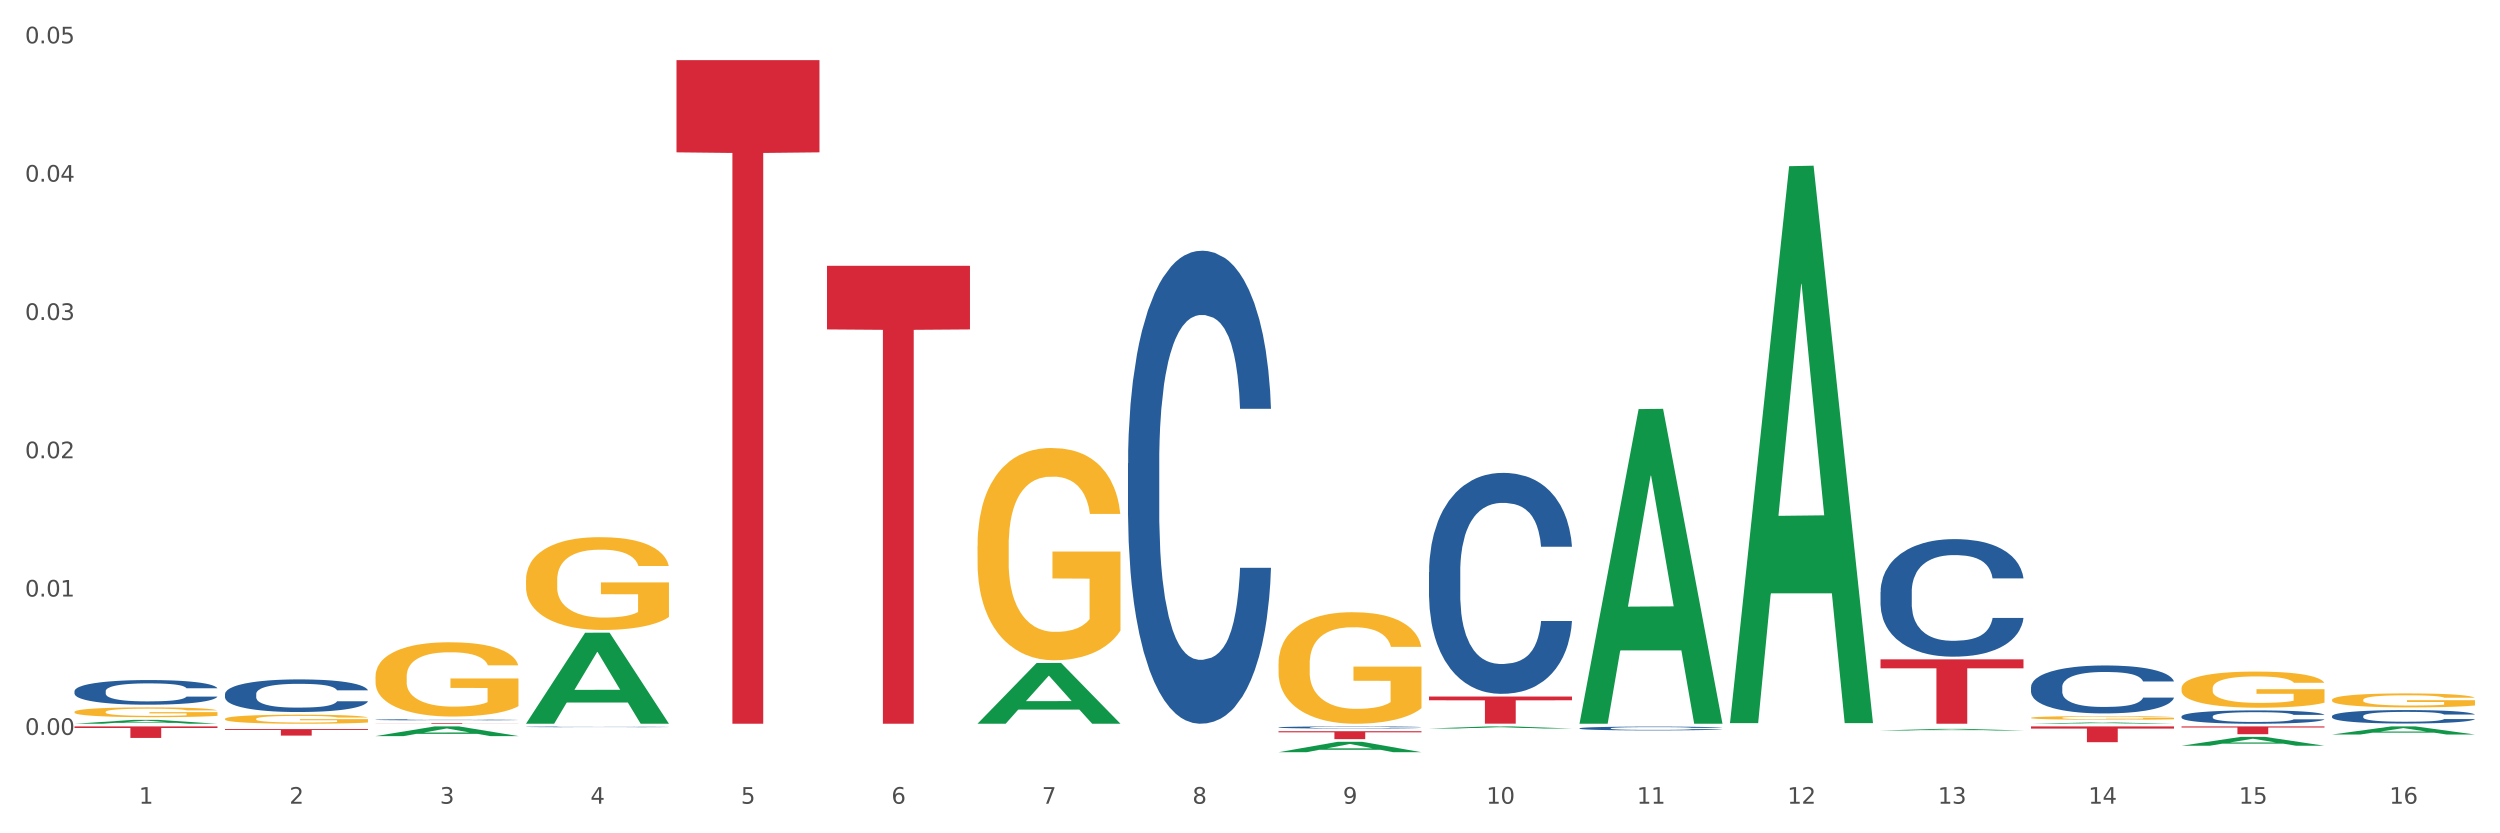 <?xml version="1.0" encoding="utf-8" standalone="no"?>
<!DOCTYPE svg PUBLIC "-//W3C//DTD SVG 1.1//EN"
  "http://www.w3.org/Graphics/SVG/1.1/DTD/svg11.dtd">
<svg xmlns:xlink="http://www.w3.org/1999/xlink" width="1080pt" height="360pt" viewBox="0 0 1080 360" xmlns="http://www.w3.org/2000/svg" version="1.1">
 <rect x="0" y="0" width="1080" height="360" fill="#333333" stroke="none"/>
 <defs>
  <style type="text/css">*{stroke-linejoin: round; stroke-linecap: butt}</style>
 </defs>
 <g id="figure_1">
  <g id="patch_1">
   <path d="M 0 360 
L 1080 360 
L 1080 0 
L 0 0 
z
" style="fill: #ffffff; stroke: #ffffff; stroke-linejoin: miter"/>
  </g>
  <g id="axes_1">
   <g id="matplotlib.axis_1">
    <g id="xtick_1">
     <g id="text_1">
      <!-- 1 -->
      <g style="fill: #4d4d4d" transform="translate(60.004 347.204) scale(0.096 -0.096)">
       <defs>
        <path id="DejaVuSans-31" d="M 794 531 
L 1825 531 
L 1825 4091 
L 703 3866 
L 703 4441 
L 1819 4666 
L 2450 4666 
L 2450 531 
L 3481 531 
L 3481 0 
L 794 0 
L 794 531 
z
" transform="scale(0.016)"/>
       </defs>
       <use xlink:href="#DejaVuSans-31"/>
      </g>
     </g>
    </g>
    <g id="xtick_2">
     <g id="text_2">
      <!-- 2 -->
      <g style="fill: #4d4d4d" transform="translate(125.021 347.204) scale(0.096 -0.096)">
       <defs>
        <path id="DejaVuSans-32" d="M 1228 531 
L 3431 531 
L 3431 0 
L 469 0 
L 469 531 
Q 828 903 1448 1529 
Q 2069 2156 2228 2338 
Q 2531 2678 2651 2914 
Q 2772 3150 2772 3378 
Q 2772 3750 2511 3984 
Q 2250 4219 1831 4219 
Q 1534 4219 1204 4116 
Q 875 4013 500 3803 
L 500 4441 
Q 881 4594 1212 4672 
Q 1544 4750 1819 4750 
Q 2544 4750 2975 4387 
Q 3406 4025 3406 3419 
Q 3406 3131 3298 2873 
Q 3191 2616 2906 2266 
Q 2828 2175 2409 1742 
Q 1991 1309 1228 531 
z
" transform="scale(0.016)"/>
       </defs>
       <use xlink:href="#DejaVuSans-32"/>
      </g>
     </g>
    </g>
    <g id="xtick_3">
     <g id="text_3">
      <!-- 3 -->
      <g style="fill: #4d4d4d" transform="translate(190.039 347.204) scale(0.096 -0.096)">
       <defs>
        <path id="DejaVuSans-33" d="M 2597 2516 
Q 3050 2419 3304 2112 
Q 3559 1806 3559 1356 
Q 3559 666 3084 287 
Q 2609 -91 1734 -91 
Q 1441 -91 1130 -33 
Q 819 25 488 141 
L 488 750 
Q 750 597 1062 519 
Q 1375 441 1716 441 
Q 2309 441 2620 675 
Q 2931 909 2931 1356 
Q 2931 1769 2642 2001 
Q 2353 2234 1838 2234 
L 1294 2234 
L 1294 2753 
L 1863 2753 
Q 2328 2753 2575 2939 
Q 2822 3125 2822 3475 
Q 2822 3834 2567 4026 
Q 2313 4219 1838 4219 
Q 1578 4219 1281 4162 
Q 984 4106 628 3988 
L 628 4550 
Q 988 4650 1302 4700 
Q 1616 4750 1894 4750 
Q 2613 4750 3031 4423 
Q 3450 4097 3450 3541 
Q 3450 3153 3228 2886 
Q 3006 2619 2597 2516 
z
" transform="scale(0.016)"/>
       </defs>
       <use xlink:href="#DejaVuSans-33"/>
      </g>
     </g>
    </g>
    <g id="xtick_4">
     <g id="text_4">
      <!-- 4 -->
      <g style="fill: #4d4d4d" transform="translate(255.056 347.204) scale(0.096 -0.096)">
       <defs>
        <path id="DejaVuSans-34" d="M 2419 4116 
L 825 1625 
L 2419 1625 
L 2419 4116 
z
M 2253 4666 
L 3047 4666 
L 3047 1625 
L 3713 1625 
L 3713 1100 
L 3047 1100 
L 3047 0 
L 2419 0 
L 2419 1100 
L 313 1100 
L 313 1709 
L 2253 4666 
z
" transform="scale(0.016)"/>
       </defs>
       <use xlink:href="#DejaVuSans-34"/>
      </g>
     </g>
    </g>
    <g id="xtick_5">
     <g id="text_5">
      <!-- 5 -->
      <g style="fill: #4d4d4d" transform="translate(320.073 347.204) scale(0.096 -0.096)">
       <defs>
        <path id="DejaVuSans-35" d="M 691 4666 
L 3169 4666 
L 3169 4134 
L 1269 4134 
L 1269 2991 
Q 1406 3038 1543 3061 
Q 1681 3084 1819 3084 
Q 2600 3084 3056 2656 
Q 3513 2228 3513 1497 
Q 3513 744 3044 326 
Q 2575 -91 1722 -91 
Q 1428 -91 1123 -41 
Q 819 9 494 109 
L 494 744 
Q 775 591 1075 516 
Q 1375 441 1709 441 
Q 2250 441 2565 725 
Q 2881 1009 2881 1497 
Q 2881 1984 2565 2268 
Q 2250 2553 1709 2553 
Q 1456 2553 1204 2497 
Q 953 2441 691 2322 
L 691 4666 
z
" transform="scale(0.016)"/>
       </defs>
       <use xlink:href="#DejaVuSans-35"/>
      </g>
     </g>
    </g>
    <g id="xtick_6">
     <g id="text_6">
      <!-- 6 -->
      <g style="fill: #4d4d4d" transform="translate(385.09 347.204) scale(0.096 -0.096)">
       <defs>
        <path id="DejaVuSans-36" d="M 2113 2584 
Q 1688 2584 1439 2293 
Q 1191 2003 1191 1497 
Q 1191 994 1439 701 
Q 1688 409 2113 409 
Q 2538 409 2786 701 
Q 3034 994 3034 1497 
Q 3034 2003 2786 2293 
Q 2538 2584 2113 2584 
z
M 3366 4563 
L 3366 3988 
Q 3128 4100 2886 4159 
Q 2644 4219 2406 4219 
Q 1781 4219 1451 3797 
Q 1122 3375 1075 2522 
Q 1259 2794 1537 2939 
Q 1816 3084 2150 3084 
Q 2853 3084 3261 2657 
Q 3669 2231 3669 1497 
Q 3669 778 3244 343 
Q 2819 -91 2113 -91 
Q 1303 -91 875 529 
Q 447 1150 447 2328 
Q 447 3434 972 4092 
Q 1497 4750 2381 4750 
Q 2619 4750 2861 4703 
Q 3103 4656 3366 4563 
z
" transform="scale(0.016)"/>
       </defs>
       <use xlink:href="#DejaVuSans-36"/>
      </g>
     </g>
    </g>
    <g id="xtick_7">
     <g id="text_7">
      <!-- 7 -->
      <g style="fill: #4d4d4d" transform="translate(450.108 347.204) scale(0.096 -0.096)">
       <defs>
        <path id="DejaVuSans-37" d="M 525 4666 
L 3525 4666 
L 3525 4397 
L 1831 0 
L 1172 0 
L 2766 4134 
L 525 4134 
L 525 4666 
z
" transform="scale(0.016)"/>
       </defs>
       <use xlink:href="#DejaVuSans-37"/>
      </g>
     </g>
    </g>
    <g id="xtick_8">
     <g id="text_8">
      <!-- 8 -->
      <g style="fill: #4d4d4d" transform="translate(515.125 347.204) scale(0.096 -0.096)">
       <defs>
        <path id="DejaVuSans-38" d="M 2034 2216 
Q 1584 2216 1326 1975 
Q 1069 1734 1069 1313 
Q 1069 891 1326 650 
Q 1584 409 2034 409 
Q 2484 409 2743 651 
Q 3003 894 3003 1313 
Q 3003 1734 2745 1975 
Q 2488 2216 2034 2216 
z
M 1403 2484 
Q 997 2584 770 2862 
Q 544 3141 544 3541 
Q 544 4100 942 4425 
Q 1341 4750 2034 4750 
Q 2731 4750 3128 4425 
Q 3525 4100 3525 3541 
Q 3525 3141 3298 2862 
Q 3072 2584 2669 2484 
Q 3125 2378 3379 2068 
Q 3634 1759 3634 1313 
Q 3634 634 3220 271 
Q 2806 -91 2034 -91 
Q 1263 -91 848 271 
Q 434 634 434 1313 
Q 434 1759 690 2068 
Q 947 2378 1403 2484 
z
M 1172 3481 
Q 1172 3119 1398 2916 
Q 1625 2713 2034 2713 
Q 2441 2713 2670 2916 
Q 2900 3119 2900 3481 
Q 2900 3844 2670 4047 
Q 2441 4250 2034 4250 
Q 1625 4250 1398 4047 
Q 1172 3844 1172 3481 
z
" transform="scale(0.016)"/>
       </defs>
       <use xlink:href="#DejaVuSans-38"/>
      </g>
     </g>
    </g>
    <g id="xtick_9">
     <g id="text_9">
      <!-- 9 -->
      <g style="fill: #4d4d4d" transform="translate(580.142 347.204) scale(0.096 -0.096)">
       <defs>
        <path id="DejaVuSans-39" d="M 703 97 
L 703 672 
Q 941 559 1184 500 
Q 1428 441 1663 441 
Q 2288 441 2617 861 
Q 2947 1281 2994 2138 
Q 2813 1869 2534 1725 
Q 2256 1581 1919 1581 
Q 1219 1581 811 2004 
Q 403 2428 403 3163 
Q 403 3881 828 4315 
Q 1253 4750 1959 4750 
Q 2769 4750 3195 4129 
Q 3622 3509 3622 2328 
Q 3622 1225 3098 567 
Q 2575 -91 1691 -91 
Q 1453 -91 1209 -44 
Q 966 3 703 97 
z
M 1959 2075 
Q 2384 2075 2632 2365 
Q 2881 2656 2881 3163 
Q 2881 3666 2632 3958 
Q 2384 4250 1959 4250 
Q 1534 4250 1286 3958 
Q 1038 3666 1038 3163 
Q 1038 2656 1286 2365 
Q 1534 2075 1959 2075 
z
" transform="scale(0.016)"/>
       </defs>
       <use xlink:href="#DejaVuSans-39"/>
      </g>
     </g>
    </g>
    <g id="xtick_10">
     <g id="text_10">
      <!-- 10 -->
      <g style="fill: #4d4d4d" transform="translate(642.105 347.204) scale(0.096 -0.096)">
       <defs>
        <path id="DejaVuSans-30" d="M 2034 4250 
Q 1547 4250 1301 3770 
Q 1056 3291 1056 2328 
Q 1056 1369 1301 889 
Q 1547 409 2034 409 
Q 2525 409 2770 889 
Q 3016 1369 3016 2328 
Q 3016 3291 2770 3770 
Q 2525 4250 2034 4250 
z
M 2034 4750 
Q 2819 4750 3233 4129 
Q 3647 3509 3647 2328 
Q 3647 1150 3233 529 
Q 2819 -91 2034 -91 
Q 1250 -91 836 529 
Q 422 1150 422 2328 
Q 422 3509 836 4129 
Q 1250 4750 2034 4750 
z
" transform="scale(0.016)"/>
       </defs>
       <use xlink:href="#DejaVuSans-31"/>
       <use xlink:href="#DejaVuSans-30" transform="translate(63.623 0)"/>
      </g>
     </g>
    </g>
    <g id="xtick_11">
     <g id="text_11">
      <!-- 11 -->
      <g style="fill: #4d4d4d" transform="translate(707.123 347.204) scale(0.096 -0.096)">
       <use xlink:href="#DejaVuSans-31"/>
       <use xlink:href="#DejaVuSans-31" transform="translate(63.623 0)"/>
      </g>
     </g>
    </g>
    <g id="xtick_12">
     <g id="text_12">
      <!-- 12 -->
      <g style="fill: #4d4d4d" transform="translate(772.14 347.204) scale(0.096 -0.096)">
       <use xlink:href="#DejaVuSans-31"/>
       <use xlink:href="#DejaVuSans-32" transform="translate(63.623 0)"/>
      </g>
     </g>
    </g>
    <g id="xtick_13">
     <g id="text_13">
      <!-- 13 -->
      <g style="fill: #4d4d4d" transform="translate(837.157 347.204) scale(0.096 -0.096)">
       <use xlink:href="#DejaVuSans-31"/>
       <use xlink:href="#DejaVuSans-33" transform="translate(63.623 0)"/>
      </g>
     </g>
    </g>
    <g id="xtick_14">
     <g id="text_14">
      <!-- 14 -->
      <g style="fill: #4d4d4d" transform="translate(902.174 347.204) scale(0.096 -0.096)">
       <use xlink:href="#DejaVuSans-31"/>
       <use xlink:href="#DejaVuSans-34" transform="translate(63.623 0)"/>
      </g>
     </g>
    </g>
    <g id="xtick_15">
     <g id="text_15">
      <!-- 15 -->
      <g style="fill: #4d4d4d" transform="translate(967.192 347.204) scale(0.096 -0.096)">
       <use xlink:href="#DejaVuSans-31"/>
       <use xlink:href="#DejaVuSans-35" transform="translate(63.623 0)"/>
      </g>
     </g>
    </g>
    <g id="xtick_16">
     <g id="text_16">
      <!-- 16 -->
      <g style="fill: #4d4d4d" transform="translate(1032.209 347.204) scale(0.096 -0.096)">
       <use xlink:href="#DejaVuSans-31"/>
       <use xlink:href="#DejaVuSans-36" transform="translate(63.623 0)"/>
      </g>
     </g>
    </g>
    <g id="xtick_17"/>
    <g id="xtick_18"/>
    <g id="xtick_19"/>
    <g id="xtick_20"/>
    <g id="xtick_21"/>
    <g id="xtick_22"/>
    <g id="xtick_23"/>
    <g id="xtick_24"/>
    <g id="xtick_25"/>
    <g id="xtick_26"/>
    <g id="xtick_27"/>
    <g id="xtick_28"/>
    <g id="xtick_29"/>
    <g id="xtick_30"/>
    <g id="xtick_31"/>
   </g>
   <g id="matplotlib.axis_2">
    <g id="ytick_1">
     <g id="text_17">
      <!-- 0.00 -->
      <g style="fill: #4d4d4d" transform="translate(10.8 317.459) scale(0.096 -0.096)">
       <defs>
        <path id="DejaVuSans-2e" d="M 684 794 
L 1344 794 
L 1344 0 
L 684 0 
L 684 794 
z
" transform="scale(0.016)"/>
       </defs>
       <use xlink:href="#DejaVuSans-30"/>
       <use xlink:href="#DejaVuSans-2e" transform="translate(63.623 0)"/>
       <use xlink:href="#DejaVuSans-30" transform="translate(95.41 0)"/>
       <use xlink:href="#DejaVuSans-30" transform="translate(159.033 0)"/>
      </g>
     </g>
    </g>
    <g id="ytick_2">
     <g id="text_18">
      <!-- 0.01 -->
      <g style="fill: #4d4d4d" transform="translate(10.8 257.714) scale(0.096 -0.096)">
       <use xlink:href="#DejaVuSans-30"/>
       <use xlink:href="#DejaVuSans-2e" transform="translate(63.623 0)"/>
       <use xlink:href="#DejaVuSans-30" transform="translate(95.41 0)"/>
       <use xlink:href="#DejaVuSans-31" transform="translate(159.033 0)"/>
      </g>
     </g>
    </g>
    <g id="ytick_3">
     <g id="text_19">
      <!-- 0.02 -->
      <g style="fill: #4d4d4d" transform="translate(10.8 197.968) scale(0.096 -0.096)">
       <use xlink:href="#DejaVuSans-30"/>
       <use xlink:href="#DejaVuSans-2e" transform="translate(63.623 0)"/>
       <use xlink:href="#DejaVuSans-30" transform="translate(95.41 0)"/>
       <use xlink:href="#DejaVuSans-32" transform="translate(159.033 0)"/>
      </g>
     </g>
    </g>
    <g id="ytick_4">
     <g id="text_20">
      <!-- 0.03 -->
      <g style="fill: #4d4d4d" transform="translate(10.8 138.223) scale(0.096 -0.096)">
       <use xlink:href="#DejaVuSans-30"/>
       <use xlink:href="#DejaVuSans-2e" transform="translate(63.623 0)"/>
       <use xlink:href="#DejaVuSans-30" transform="translate(95.41 0)"/>
       <use xlink:href="#DejaVuSans-33" transform="translate(159.033 0)"/>
      </g>
     </g>
    </g>
    <g id="ytick_5">
     <g id="text_21">
      <!-- 0.04 -->
      <g style="fill: #4d4d4d" transform="translate(10.8 78.478) scale(0.096 -0.096)">
       <use xlink:href="#DejaVuSans-30"/>
       <use xlink:href="#DejaVuSans-2e" transform="translate(63.623 0)"/>
       <use xlink:href="#DejaVuSans-30" transform="translate(95.41 0)"/>
       <use xlink:href="#DejaVuSans-34" transform="translate(159.033 0)"/>
      </g>
     </g>
    </g>
    <g id="ytick_6">
     <g id="text_22">
      <!-- 0.05 -->
      <g style="fill: #4d4d4d" transform="translate(10.8 18.733) scale(0.096 -0.096)">
       <use xlink:href="#DejaVuSans-30"/>
       <use xlink:href="#DejaVuSans-2e" transform="translate(63.623 0)"/>
       <use xlink:href="#DejaVuSans-30" transform="translate(95.41 0)"/>
       <use xlink:href="#DejaVuSans-35" transform="translate(159.033 0)"/>
      </g>
     </g>
    </g>
    <g id="ytick_7"/>
    <g id="ytick_8"/>
    <g id="ytick_9"/>
    <g id="ytick_10"/>
    <g id="ytick_11"/>
   </g>
   <g id="PolyCollection_1">
    <path d="M 32.175 312.657 
L 32.239 312.655 
L 57.709 310.975 
L 68.28 310.973 
L 93.941 312.66 
L 81.715 312.66 
L 76.176 312.267 
L 49.877 312.267 
L 49.686 312.274 
L 44.337 312.66 
L 32.175 312.66 
L 32.175 312.657 
L 53.188 312.033 
L 72.864 312.031 
L 63.122 311.333 
L 62.995 311.33 
L 62.867 311.334 
L 53.125 312.031 
L 53.188 312.033 
L 32.175 312.657 
z
" clip-path="url(#pc5c6eea7bd)" style="fill: #109648"/>
    <path d="M 97.192 313.816 
L 97.256 313.816 
L 122.727 313.811 
L 133.297 313.811 
L 158.959 313.816 
L 146.733 313.816 
L 141.193 313.815 
L 114.894 313.815 
L 114.703 313.815 
L 109.354 313.816 
L 97.192 313.816 
L 97.192 313.816 
L 118.206 313.814 
L 137.882 313.814 
L 128.139 313.812 
L 128.012 313.812 
L 127.884 313.812 
L 118.142 313.814 
L 118.206 313.814 
L 97.192 313.816 
z
" clip-path="url(#pc5c6eea7bd)" style="fill: #109648"/>
    <path d="M 942.416 322.158 
L 942.48 322.154 
L 967.951 318.337 
L 978.521 318.334 
L 1004.183 322.165 
L 991.957 322.165 
L 986.417 321.273 
L 960.118 321.273 
L 959.927 321.287 
L 954.579 322.165 
L 942.416 322.165 
L 942.416 322.158 
L 963.43 320.74 
L 983.106 320.737 
L 973.363 319.15 
L 973.236 319.143 
L 973.109 319.154 
L 963.366 320.737 
L 963.43 320.74 
L 942.416 322.158 
z
" clip-path="url(#pc5c6eea7bd)" style="fill: #109648"/>
    <path d="M 32.175 307.541 
L 32.248 307.537 
L 32.248 307.398 
L 32.394 307.277 
L 33.123 306.987 
L 34.217 306.747 
L 35.019 306.619 
L 35.821 306.515 
L 36.769 306.41 
L 37.936 306.301 
L 40.051 306.143 
L 41.363 306.061 
L 42.968 305.976 
L 45.885 305.852 
L 47.999 305.783 
L 50.187 305.724 
L 53.76 305.655 
L 56.094 305.624 
L 58.573 305.6 
L 61.563 305.585 
L 63.824 305.581 
L 68.783 305.593 
L 73.012 305.628 
L 75.054 305.655 
L 77.679 305.701 
L 79.065 305.732 
L 81.326 305.794 
L 83.659 305.875 
L 85.263 305.945 
L 87.67 306.077 
L 89.493 306.209 
L 91.17 306.371 
L 92.045 306.484 
L 92.702 306.588 
L 93.285 306.708 
L 93.868 306.898 
L 80.742 306.898 
L 80.232 306.762 
L 79.43 306.635 
L 78.263 306.511 
L 77.242 306.433 
L 75.492 306.336 
L 73.887 306.274 
L 72.21 306.228 
L 70.168 306.189 
L 68.564 306.17 
L 66.303 306.154 
L 61.855 306.158 
L 58.865 306.189 
L 56.823 306.228 
L 55.511 306.263 
L 54.344 306.301 
L 53.031 306.356 
L 51.5 306.437 
L 50.406 306.511 
L 49.312 306.604 
L 48.437 306.697 
L 47.635 306.805 
L 46.979 306.921 
L 46.468 307.041 
L 46.031 307.188 
L 45.666 307.432 
L 45.666 307.963 
L 45.812 308.083 
L 46.176 308.242 
L 46.614 308.362 
L 47.343 308.505 
L 47.999 308.602 
L 49.239 308.741 
L 50.625 308.858 
L 51.719 308.931 
L 52.812 308.993 
L 54.708 309.078 
L 56.823 309.148 
L 58.646 309.191 
L 61.126 309.229 
L 62.803 309.245 
L 64.261 309.253 
L 67.835 309.253 
L 70.387 309.241 
L 73.231 309.214 
L 75.419 309.179 
L 77.242 309.137 
L 79.284 309.067 
L 80.596 309.001 
L 80.596 308.192 
L 64.553 308.188 
L 64.553 307.649 
L 93.941 307.649 
L 93.941 309.229 
L 92.702 309.311 
L 91.316 309.384 
L 89.858 309.45 
L 87.67 309.532 
L 85.045 309.609 
L 82.711 309.663 
L 80.232 309.71 
L 77.315 309.752 
L 73.523 309.791 
L 71.189 309.807 
L 68.272 309.818 
L 64.845 309.822 
L 61.855 309.814 
L 58.938 309.795 
L 55.875 309.76 
L 52.885 309.71 
L 50.625 309.659 
L 48.364 309.597 
L 45.958 309.516 
L 44.062 309.439 
L 42.603 309.369 
L 40.999 309.28 
L 39.249 309.164 
L 37.936 309.059 
L 36.769 308.951 
L 35.529 308.811 
L 34.654 308.691 
L 33.779 308.54 
L 33.269 308.428 
L 32.685 308.253 
L 32.248 308.009 
L 32.175 307.541 
z
" clip-path="url(#pc5c6eea7bd)" style="fill: #f7b32b"/>
    <path d="M 422.278 235.909 
L 422.351 235.825 
L 422.351 232.81 
L 422.497 230.213 
L 423.226 223.932 
L 424.32 218.739 
L 425.122 215.975 
L 425.925 213.714 
L 426.873 211.452 
L 428.039 209.107 
L 430.154 205.673 
L 431.467 203.914 
L 433.071 202.072 
L 435.988 199.392 
L 438.103 197.884 
L 440.291 196.628 
L 443.864 195.12 
L 446.197 194.45 
L 448.677 193.948 
L 451.667 193.613 
L 453.927 193.529 
L 458.886 193.78 
L 463.116 194.534 
L 465.158 195.12 
L 467.783 196.125 
L 469.168 196.795 
L 471.429 198.135 
L 473.763 199.894 
L 475.367 201.402 
L 477.773 204.249 
L 479.596 207.097 
L 481.274 210.615 
L 482.149 213.044 
L 482.805 215.305 
L 483.389 217.901 
L 483.972 222.005 
L 470.846 222.005 
L 470.335 219.074 
L 469.533 216.31 
L 468.366 213.63 
L 467.345 211.955 
L 465.595 209.861 
L 463.991 208.521 
L 462.314 207.516 
L 460.272 206.678 
L 458.667 206.26 
L 456.407 205.925 
L 451.958 206.008 
L 448.969 206.678 
L 446.927 207.516 
L 445.614 208.27 
L 444.447 209.107 
L 443.135 210.28 
L 441.603 212.039 
L 440.509 213.63 
L 439.416 215.64 
L 438.54 217.65 
L 437.738 219.995 
L 437.082 222.508 
L 436.571 225.104 
L 436.134 228.287 
L 435.769 233.563 
L 435.769 245.038 
L 435.915 247.634 
L 436.28 251.068 
L 436.717 253.665 
L 437.447 256.763 
L 438.103 258.857 
L 439.343 261.872 
L 440.728 264.385 
L 441.822 265.976 
L 442.916 267.316 
L 444.812 269.159 
L 446.927 270.667 
L 448.75 271.588 
L 451.229 272.425 
L 452.906 272.76 
L 454.365 272.928 
L 457.938 272.928 
L 460.49 272.677 
L 463.334 272.09 
L 465.522 271.337 
L 467.345 270.415 
L 469.387 268.908 
L 470.7 267.484 
L 470.7 249.979 
L 454.657 249.896 
L 454.657 238.254 
L 484.045 238.254 
L 484.045 272.425 
L 482.805 274.184 
L 481.42 275.776 
L 479.961 277.199 
L 477.773 278.958 
L 475.148 280.633 
L 472.815 281.806 
L 470.335 282.811 
L 467.418 283.732 
L 463.626 284.57 
L 461.293 284.905 
L 458.376 285.156 
L 454.948 285.24 
L 451.958 285.072 
L 449.041 284.654 
L 445.979 283.9 
L 442.989 282.811 
L 440.728 281.722 
L 438.468 280.382 
L 436.061 278.623 
L 434.165 276.948 
L 432.707 275.441 
L 431.102 273.514 
L 429.352 271.002 
L 428.039 268.74 
L 426.873 266.395 
L 425.633 263.38 
L 424.758 260.784 
L 423.883 257.517 
L 423.372 255.088 
L 422.789 251.319 
L 422.351 246.043 
L 422.278 235.909 
z
" clip-path="url(#pc5c6eea7bd)" style="fill: #f7b32b"/>
    <path d="M 227.227 250.581 
L 227.3 250.544 
L 227.3 249.226 
L 227.445 248.091 
L 228.175 245.344 
L 229.269 243.074 
L 230.071 241.865 
L 230.873 240.877 
L 231.821 239.888 
L 232.988 238.863 
L 235.102 237.361 
L 236.415 236.592 
L 238.019 235.787 
L 240.936 234.615 
L 243.051 233.956 
L 245.239 233.406 
L 248.812 232.747 
L 251.146 232.454 
L 253.625 232.235 
L 256.615 232.088 
L 258.876 232.051 
L 263.834 232.161 
L 268.064 232.491 
L 270.106 232.747 
L 272.731 233.187 
L 274.117 233.48 
L 276.377 234.066 
L 278.711 234.835 
L 280.315 235.494 
L 282.722 236.739 
L 284.545 237.984 
L 286.222 239.522 
L 287.097 240.584 
L 287.753 241.573 
L 288.337 242.708 
L 288.92 244.502 
L 275.794 244.502 
L 275.283 243.22 
L 274.481 242.012 
L 273.315 240.84 
L 272.294 240.108 
L 270.543 239.192 
L 268.939 238.606 
L 267.262 238.167 
L 265.22 237.801 
L 263.616 237.618 
L 261.355 237.471 
L 256.907 237.508 
L 253.917 237.801 
L 251.875 238.167 
L 250.562 238.496 
L 249.396 238.863 
L 248.083 239.375 
L 246.552 240.144 
L 245.458 240.84 
L 244.364 241.719 
L 243.489 242.598 
L 242.687 243.623 
L 242.03 244.722 
L 241.52 245.857 
L 241.082 247.249 
L 240.718 249.556 
L 240.718 254.572 
L 240.863 255.708 
L 241.228 257.209 
L 241.666 258.344 
L 242.395 259.699 
L 243.051 260.615 
L 244.291 261.933 
L 245.676 263.032 
L 246.77 263.727 
L 247.864 264.313 
L 249.76 265.119 
L 251.875 265.778 
L 253.698 266.181 
L 256.177 266.547 
L 257.855 266.694 
L 259.313 266.767 
L 262.886 266.767 
L 265.439 266.657 
L 268.283 266.401 
L 270.47 266.071 
L 272.294 265.668 
L 274.335 265.009 
L 275.648 264.386 
L 275.648 256.733 
L 259.605 256.696 
L 259.605 251.606 
L 288.993 251.606 
L 288.993 266.547 
L 287.753 267.316 
L 286.368 268.012 
L 284.909 268.634 
L 282.722 269.403 
L 280.096 270.136 
L 277.763 270.648 
L 275.283 271.088 
L 272.366 271.491 
L 268.574 271.857 
L 266.241 272.003 
L 263.324 272.113 
L 259.897 272.15 
L 256.907 272.077 
L 253.99 271.893 
L 250.927 271.564 
L 247.937 271.088 
L 245.676 270.612 
L 243.416 270.026 
L 241.009 269.257 
L 239.113 268.524 
L 237.655 267.865 
L 236.05 267.023 
L 234.3 265.925 
L 232.988 264.936 
L 231.821 263.91 
L 230.581 262.592 
L 229.706 261.457 
L 228.831 260.029 
L 228.321 258.967 
L 227.737 257.319 
L 227.3 255.012 
L 227.227 250.581 
z
" clip-path="url(#pc5c6eea7bd)" style="fill: #f7b32b"/>
    <path d="M 162.209 292.289 
L 162.282 292.26 
L 162.282 291.205 
L 162.428 290.296 
L 163.157 288.098 
L 164.251 286.281 
L 165.054 285.314 
L 165.856 284.523 
L 166.804 283.731 
L 167.97 282.911 
L 170.085 281.709 
L 171.398 281.094 
L 173.002 280.449 
L 175.919 279.511 
L 178.034 278.984 
L 180.222 278.544 
L 183.795 278.017 
L 186.128 277.782 
L 188.608 277.606 
L 191.598 277.489 
L 193.858 277.46 
L 198.817 277.548 
L 203.047 277.811 
L 205.089 278.017 
L 207.714 278.368 
L 209.099 278.603 
L 211.36 279.072 
L 213.694 279.687 
L 215.298 280.215 
L 217.704 281.211 
L 219.528 282.207 
L 221.205 283.438 
L 222.08 284.288 
L 222.736 285.08 
L 223.32 285.988 
L 223.903 287.424 
L 210.777 287.424 
L 210.266 286.398 
L 209.464 285.431 
L 208.297 284.493 
L 207.276 283.907 
L 205.526 283.175 
L 203.922 282.706 
L 202.245 282.354 
L 200.203 282.061 
L 198.598 281.914 
L 196.338 281.797 
L 191.889 281.826 
L 188.9 282.061 
L 186.858 282.354 
L 185.545 282.618 
L 184.378 282.911 
L 183.066 283.321 
L 181.534 283.937 
L 180.44 284.493 
L 179.347 285.197 
L 178.471 285.9 
L 177.669 286.721 
L 177.013 287.6 
L 176.503 288.509 
L 176.065 289.622 
L 175.7 291.469 
L 175.7 295.484 
L 175.846 296.392 
L 176.211 297.594 
L 176.648 298.502 
L 177.378 299.587 
L 178.034 300.319 
L 179.274 301.374 
L 180.659 302.254 
L 181.753 302.81 
L 182.847 303.279 
L 184.743 303.924 
L 186.858 304.452 
L 188.681 304.774 
L 191.16 305.067 
L 192.837 305.184 
L 194.296 305.243 
L 197.869 305.243 
L 200.422 305.155 
L 203.266 304.95 
L 205.453 304.686 
L 207.276 304.364 
L 209.318 303.836 
L 210.631 303.338 
L 210.631 297.213 
L 194.588 297.183 
L 194.588 293.11 
L 223.976 293.11 
L 223.976 305.067 
L 222.736 305.683 
L 221.351 306.239 
L 219.892 306.738 
L 217.704 307.353 
L 215.079 307.939 
L 212.746 308.35 
L 210.266 308.701 
L 207.349 309.024 
L 203.557 309.317 
L 201.224 309.434 
L 198.307 309.522 
L 194.879 309.551 
L 191.889 309.492 
L 188.972 309.346 
L 185.91 309.082 
L 182.92 308.701 
L 180.659 308.32 
L 178.399 307.851 
L 175.992 307.236 
L 174.096 306.65 
L 172.638 306.122 
L 171.033 305.448 
L 169.283 304.569 
L 167.97 303.778 
L 166.804 302.957 
L 165.564 301.902 
L 164.689 300.993 
L 163.814 299.85 
L 163.303 299.001 
L 162.72 297.682 
L 162.282 295.835 
L 162.209 292.289 
z
" clip-path="url(#pc5c6eea7bd)" style="fill: #f7b32b"/>
    <path d="M 97.192 310.555 
L 97.265 310.552 
L 97.265 310.423 
L 97.411 310.312 
L 98.14 310.044 
L 99.234 309.823 
L 100.036 309.705 
L 100.838 309.608 
L 101.786 309.512 
L 102.953 309.412 
L 105.068 309.265 
L 106.381 309.19 
L 107.985 309.112 
L 110.902 308.997 
L 113.017 308.933 
L 115.204 308.88 
L 118.778 308.815 
L 121.111 308.787 
L 123.591 308.765 
L 126.58 308.751 
L 128.841 308.747 
L 133.8 308.758 
L 138.03 308.79 
L 140.071 308.815 
L 142.697 308.858 
L 144.082 308.887 
L 146.343 308.944 
L 148.676 309.019 
L 150.281 309.083 
L 152.687 309.205 
L 154.51 309.326 
L 156.188 309.476 
L 157.063 309.58 
L 157.719 309.676 
L 158.302 309.787 
L 158.886 309.962 
L 145.759 309.962 
L 145.249 309.837 
L 144.447 309.719 
L 143.28 309.605 
L 142.259 309.533 
L 140.509 309.444 
L 138.905 309.387 
L 137.227 309.344 
L 135.185 309.308 
L 133.581 309.29 
L 131.321 309.276 
L 126.872 309.28 
L 123.882 309.308 
L 121.84 309.344 
L 120.528 309.376 
L 119.361 309.412 
L 118.048 309.462 
L 116.517 309.537 
L 115.423 309.605 
L 114.329 309.691 
L 113.454 309.776 
L 112.652 309.876 
L 111.996 309.984 
L 111.485 310.094 
L 111.048 310.23 
L 110.683 310.455 
L 110.683 310.945 
L 110.829 311.056 
L 111.194 311.202 
L 111.631 311.313 
L 112.36 311.445 
L 113.017 311.535 
L 114.256 311.663 
L 115.642 311.77 
L 116.736 311.838 
L 117.83 311.895 
L 119.726 311.974 
L 121.84 312.038 
L 123.664 312.078 
L 126.143 312.113 
L 127.82 312.128 
L 129.279 312.135 
L 132.852 312.135 
L 135.404 312.124 
L 138.248 312.099 
L 140.436 312.067 
L 142.259 312.028 
L 144.301 311.963 
L 145.614 311.903 
L 145.614 311.156 
L 129.57 311.152 
L 129.57 310.655 
L 158.959 310.655 
L 158.959 312.113 
L 157.719 312.188 
L 156.333 312.256 
L 154.875 312.317 
L 152.687 312.392 
L 150.062 312.464 
L 147.728 312.514 
L 145.249 312.556 
L 142.332 312.596 
L 138.54 312.632 
L 136.206 312.646 
L 133.289 312.657 
L 129.862 312.66 
L 126.872 312.653 
L 123.955 312.635 
L 120.892 312.603 
L 117.903 312.556 
L 115.642 312.51 
L 113.381 312.453 
L 110.975 312.378 
L 109.079 312.306 
L 107.62 312.242 
L 106.016 312.16 
L 104.266 312.053 
L 102.953 311.956 
L 101.786 311.856 
L 100.547 311.727 
L 99.672 311.617 
L 98.797 311.477 
L 98.286 311.374 
L 97.703 311.213 
L 97.265 310.988 
L 97.192 310.555 
z
" clip-path="url(#pc5c6eea7bd)" style="fill: #f7b32b"/>
    <path d="M 812.382 315.575 
L 812.446 315.574 
L 837.916 314.862 
L 848.487 314.861 
L 874.148 315.576 
L 861.922 315.576 
L 856.382 315.41 
L 830.084 315.41 
L 829.893 315.413 
L 824.544 315.576 
L 812.382 315.576 
L 812.382 315.575 
L 833.395 315.311 
L 853.071 315.31 
L 843.329 315.014 
L 843.201 315.012 
L 843.074 315.014 
L 833.332 315.31 
L 833.395 315.311 
L 812.382 315.575 
z
" clip-path="url(#pc5c6eea7bd)" style="fill: #109648"/>
    <path d="M 877.399 312.659 
L 877.463 312.659 
L 902.933 312.101 
L 913.504 312.1 
L 939.166 312.66 
L 926.94 312.66 
L 921.4 312.53 
L 895.101 312.53 
L 894.91 312.532 
L 889.561 312.66 
L 877.399 312.66 
L 877.399 312.659 
L 898.412 312.452 
L 918.089 312.451 
L 908.346 312.219 
L 908.219 312.218 
L 908.091 312.22 
L 898.349 312.451 
L 898.412 312.452 
L 877.399 312.659 
z
" clip-path="url(#pc5c6eea7bd)" style="fill: #109648"/>
    <path d="M 617.33 314.717 
L 617.394 314.716 
L 642.865 313.812 
L 653.435 313.811 
L 679.097 314.718 
L 666.871 314.718 
L 661.331 314.507 
L 635.032 314.507 
L 634.841 314.511 
L 629.492 314.718 
L 617.33 314.718 
L 617.33 314.717 
L 638.343 314.381 
L 658.02 314.38 
L 648.277 314.005 
L 648.15 314.003 
L 648.022 314.006 
L 638.28 314.38 
L 638.343 314.381 
L 617.33 314.717 
z
" clip-path="url(#pc5c6eea7bd)" style="fill: #109648"/>
    <path d="M 747.365 311.931 
L 747.428 311.705 
L 772.899 71.796 
L 783.469 71.57 
L 809.131 312.383 
L 796.905 312.383 
L 791.365 256.307 
L 765.067 256.307 
L 764.876 257.211 
L 759.527 312.383 
L 747.365 312.383 
L 747.365 311.931 
L 768.378 222.842 
L 788.054 222.615 
L 778.312 122.898 
L 778.184 122.446 
L 778.057 123.124 
L 768.314 222.615 
L 768.378 222.842 
L 747.365 311.931 
z
" clip-path="url(#pc5c6eea7bd)" style="fill: #109648"/>
    <path d="M 1007.434 317.313 
L 1007.497 317.309 
L 1032.968 313.815 
L 1043.538 313.811 
L 1069.2 317.319 
L 1056.974 317.319 
L 1051.434 316.502 
L 1025.136 316.502 
L 1024.945 316.516 
L 1019.596 317.319 
L 1007.434 317.319 
L 1007.434 317.313 
L 1028.447 316.015 
L 1048.123 316.012 
L 1038.38 314.559 
L 1038.253 314.553 
L 1038.126 314.562 
L 1028.383 316.012 
L 1028.447 316.015 
L 1007.434 317.313 
z
" clip-path="url(#pc5c6eea7bd)" style="fill: #109648"/>
    <path d="M 682.347 312.405 
L 682.411 312.277 
L 707.882 176.732 
L 718.452 176.604 
L 744.114 312.66 
L 731.888 312.66 
L 726.348 280.978 
L 700.05 280.978 
L 699.859 281.489 
L 694.51 312.66 
L 682.347 312.66 
L 682.347 312.405 
L 703.361 262.07 
L 723.037 261.942 
L 713.294 205.604 
L 713.167 205.348 
L 713.04 205.731 
L 703.297 261.942 
L 703.361 262.07 
L 682.347 312.405 
z
" clip-path="url(#pc5c6eea7bd)" style="fill: #109648"/>
    <path d="M 552.313 286.739 
L 552.386 286.695 
L 552.386 285.111 
L 552.532 283.747 
L 553.261 280.446 
L 554.355 277.718 
L 555.157 276.266 
L 555.959 275.077 
L 556.907 273.889 
L 558.074 272.657 
L 560.189 270.853 
L 561.501 269.928 
L 563.106 268.96 
L 566.023 267.552 
L 568.137 266.76 
L 570.325 266.1 
L 573.898 265.308 
L 576.232 264.956 
L 578.711 264.692 
L 581.701 264.516 
L 583.962 264.472 
L 588.921 264.604 
L 593.15 265 
L 595.192 265.308 
L 597.817 265.836 
L 599.203 266.188 
L 601.464 266.892 
L 603.797 267.816 
L 605.401 268.608 
L 607.808 270.105 
L 609.631 271.601 
L 611.308 273.449 
L 612.183 274.725 
L 612.84 275.914 
L 613.423 277.278 
L 614.006 279.434 
L 600.88 279.434 
L 600.37 277.894 
L 599.567 276.442 
L 598.401 275.033 
L 597.38 274.153 
L 595.63 273.053 
L 594.025 272.349 
L 592.348 271.821 
L 590.306 271.381 
L 588.702 271.161 
L 586.441 270.985 
L 581.993 271.029 
L 579.003 271.381 
L 576.961 271.821 
L 575.649 272.217 
L 574.482 272.657 
L 573.169 273.273 
L 571.638 274.197 
L 570.544 275.033 
L 569.45 276.09 
L 568.575 277.146 
L 567.773 278.378 
L 567.116 279.698 
L 566.606 281.062 
L 566.168 282.735 
L 565.804 285.507 
L 565.804 291.536 
L 565.95 292.901 
L 566.314 294.705 
L 566.752 296.069 
L 567.481 297.697 
L 568.137 298.798 
L 569.377 300.382 
L 570.763 301.702 
L 571.856 302.538 
L 572.95 303.242 
L 574.846 304.211 
L 576.961 305.003 
L 578.784 305.487 
L 581.264 305.927 
L 582.941 306.103 
L 584.399 306.191 
L 587.973 306.191 
L 590.525 306.059 
L 593.369 305.751 
L 595.557 305.355 
L 597.38 304.871 
L 599.422 304.079 
L 600.734 303.33 
L 600.734 294.133 
L 584.691 294.089 
L 584.691 287.972 
L 614.079 287.972 
L 614.079 305.927 
L 612.84 306.851 
L 611.454 307.687 
L 609.996 308.435 
L 607.808 309.36 
L 605.183 310.24 
L 602.849 310.856 
L 600.37 311.384 
L 597.453 311.868 
L 593.661 312.308 
L 591.327 312.484 
L 588.41 312.616 
L 584.983 312.66 
L 581.993 312.572 
L 579.076 312.352 
L 576.013 311.956 
L 573.023 311.384 
L 570.763 310.812 
L 568.502 310.108 
L 566.096 309.183 
L 564.199 308.303 
L 562.741 307.511 
L 561.137 306.499 
L 559.387 305.179 
L 558.074 303.991 
L 556.907 302.758 
L 555.667 301.174 
L 554.792 299.81 
L 553.917 298.094 
L 553.407 296.817 
L 552.823 294.837 
L 552.386 292.064 
L 552.313 286.739 
z
" clip-path="url(#pc5c6eea7bd)" style="fill: #f7b32b"/>
    <path d="M 1007.434 302.345 
L 1007.507 302.34 
L 1007.507 302.141 
L 1007.652 301.97 
L 1008.382 301.556 
L 1009.475 301.214 
L 1010.278 301.032 
L 1011.08 300.883 
L 1012.028 300.734 
L 1013.195 300.58 
L 1015.309 300.354 
L 1016.622 300.238 
L 1018.226 300.117 
L 1021.143 299.94 
L 1023.258 299.841 
L 1025.446 299.758 
L 1029.019 299.659 
L 1031.353 299.615 
L 1033.832 299.581 
L 1036.822 299.559 
L 1039.083 299.554 
L 1044.041 299.57 
L 1048.271 299.62 
L 1050.313 299.659 
L 1052.938 299.725 
L 1054.324 299.769 
L 1056.584 299.857 
L 1058.918 299.973 
L 1060.522 300.072 
L 1062.929 300.26 
L 1064.752 300.448 
L 1066.429 300.679 
L 1067.304 300.839 
L 1067.96 300.988 
L 1068.544 301.159 
L 1069.127 301.43 
L 1056.001 301.43 
L 1055.49 301.236 
L 1054.688 301.054 
L 1053.521 300.878 
L 1052.5 300.768 
L 1050.75 300.63 
L 1049.146 300.541 
L 1047.469 300.475 
L 1045.427 300.42 
L 1043.823 300.392 
L 1041.562 300.37 
L 1037.114 300.376 
L 1034.124 300.42 
L 1032.082 300.475 
L 1030.769 300.525 
L 1029.602 300.58 
L 1028.29 300.657 
L 1026.758 300.773 
L 1025.665 300.878 
L 1024.571 301.01 
L 1023.696 301.143 
L 1022.893 301.297 
L 1022.237 301.463 
L 1021.727 301.634 
L 1021.289 301.843 
L 1020.925 302.191 
L 1020.925 302.947 
L 1021.07 303.118 
L 1021.435 303.344 
L 1021.873 303.515 
L 1022.602 303.719 
L 1023.258 303.857 
L 1024.498 304.055 
L 1025.883 304.221 
L 1026.977 304.326 
L 1028.071 304.414 
L 1029.967 304.535 
L 1032.082 304.635 
L 1033.905 304.695 
L 1036.384 304.751 
L 1038.062 304.773 
L 1039.52 304.784 
L 1043.093 304.784 
L 1045.646 304.767 
L 1048.49 304.729 
L 1050.677 304.679 
L 1052.5 304.618 
L 1054.542 304.519 
L 1055.855 304.425 
L 1055.855 303.272 
L 1039.812 303.267 
L 1039.812 302.5 
L 1069.2 302.5 
L 1069.2 304.751 
L 1067.96 304.866 
L 1066.575 304.971 
L 1065.116 305.065 
L 1062.929 305.181 
L 1060.303 305.291 
L 1057.97 305.368 
L 1055.49 305.435 
L 1052.573 305.495 
L 1048.781 305.551 
L 1046.448 305.573 
L 1043.531 305.589 
L 1040.103 305.595 
L 1037.114 305.584 
L 1034.197 305.556 
L 1031.134 305.506 
L 1028.144 305.435 
L 1025.883 305.363 
L 1023.623 305.275 
L 1021.216 305.159 
L 1019.32 305.048 
L 1017.862 304.949 
L 1016.257 304.822 
L 1014.507 304.657 
L 1013.195 304.508 
L 1012.028 304.353 
L 1010.788 304.155 
L 1009.913 303.984 
L 1009.038 303.769 
L 1008.527 303.609 
L 1007.944 303.36 
L 1007.507 303.013 
L 1007.434 302.345 
z
" clip-path="url(#pc5c6eea7bd)" style="fill: #f7b32b"/>
    <path d="M 877.399 296.791 
L 877.472 296.772 
L 877.472 296.242 
L 877.691 295.523 
L 878.494 294.199 
L 879.516 293.196 
L 881.269 292.023 
L 882.218 291.531 
L 883.459 290.982 
L 886.014 290.093 
L 888.935 289.336 
L 890.979 288.92 
L 892.512 288.655 
L 895.944 288.182 
L 897.915 287.974 
L 899.959 287.804 
L 901.711 287.69 
L 904.632 287.558 
L 906.968 287.501 
L 909.67 287.482 
L 911.933 287.501 
L 914.926 287.577 
L 919.307 287.804 
L 920.986 287.936 
L 923.249 288.163 
L 925.586 288.466 
L 927.484 288.769 
L 929.674 289.204 
L 931.938 289.771 
L 934.128 290.49 
L 935.661 291.153 
L 936.902 291.853 
L 937.997 292.704 
L 938.8 293.631 
L 939.166 294.407 
L 925.805 294.407 
L 925.44 293.707 
L 924.71 292.95 
L 923.979 292.439 
L 923.176 292.023 
L 921.935 291.55 
L 920.84 291.247 
L 919.015 290.888 
L 917.336 290.661 
L 915.948 290.528 
L 914.269 290.415 
L 910.692 290.301 
L 908.136 290.301 
L 906.53 290.339 
L 904.559 290.434 
L 902.88 290.566 
L 900.908 290.793 
L 899.375 291.039 
L 897.842 291.361 
L 896.966 291.588 
L 895.652 292.004 
L 894.775 292.345 
L 893.607 292.931 
L 892.95 293.347 
L 891.782 294.426 
L 891.271 295.22 
L 891.052 295.769 
L 890.906 296.375 
L 890.906 299.326 
L 891.344 300.651 
L 891.709 301.218 
L 892.293 301.861 
L 893.388 302.694 
L 894.995 303.508 
L 896.674 304.094 
L 898.061 304.454 
L 899.375 304.718 
L 900.689 304.927 
L 902.296 305.116 
L 903.61 305.229 
L 905.581 305.343 
L 907.917 305.4 
L 909.743 305.4 
L 913.466 305.305 
L 915.145 305.21 
L 916.751 305.078 
L 918.504 304.87 
L 919.891 304.643 
L 920.694 304.472 
L 922.008 304.113 
L 923.03 303.735 
L 923.906 303.299 
L 924.491 302.921 
L 925.148 302.353 
L 925.659 301.71 
L 925.805 301.37 
L 939.166 301.37 
L 938.873 302.051 
L 938.362 302.713 
L 937.34 303.602 
L 936.537 304.113 
L 935.296 304.737 
L 933.982 305.267 
L 932.157 305.854 
L 930.477 306.289 
L 928.725 306.667 
L 926.827 307.008 
L 923.395 307.481 
L 922.154 307.613 
L 919.526 307.84 
L 917.482 307.973 
L 914.488 308.105 
L 911.422 308.181 
L 908.209 308.2 
L 905.362 308.162 
L 902.223 308.048 
L 900.251 307.935 
L 898.061 307.765 
L 895.506 307.5 
L 893.096 307.178 
L 890.833 306.8 
L 888.716 306.364 
L 886.744 305.873 
L 884.189 305.059 
L 882.291 304.264 
L 880.904 303.526 
L 879.954 302.902 
L 879.005 302.107 
L 878.494 301.559 
L 877.691 300.234 
L 877.399 299.005 
L 877.399 296.791 
z
" clip-path="url(#pc5c6eea7bd)" style="fill: #255c99"/>
    <path d="M 812.382 255.717 
L 812.455 255.671 
L 812.455 254.372 
L 812.674 252.609 
L 813.477 249.362 
L 814.499 246.903 
L 816.251 244.027 
L 817.201 242.821 
L 818.442 241.476 
L 820.997 239.296 
L 823.917 237.44 
L 825.962 236.42 
L 827.495 235.77 
L 830.926 234.611 
L 832.898 234.101 
L 834.942 233.683 
L 836.694 233.405 
L 839.615 233.08 
L 841.951 232.941 
L 844.652 232.894 
L 846.916 232.941 
L 849.909 233.126 
L 854.29 233.683 
L 855.969 234.008 
L 858.232 234.564 
L 860.568 235.307 
L 862.467 236.049 
L 864.657 237.116 
L 866.92 238.507 
L 869.111 240.27 
L 870.644 241.894 
L 871.885 243.61 
L 872.98 245.697 
L 873.783 247.97 
L 874.148 249.872 
L 860.787 249.872 
L 860.422 248.156 
L 859.692 246.3 
L 858.962 245.048 
L 858.159 244.027 
L 856.918 242.868 
L 855.823 242.126 
L 853.998 241.244 
L 852.318 240.688 
L 850.931 240.363 
L 849.252 240.084 
L 845.674 239.806 
L 843.119 239.806 
L 841.513 239.899 
L 839.542 240.131 
L 837.862 240.456 
L 835.891 241.012 
L 834.358 241.615 
L 832.825 242.404 
L 831.949 242.96 
L 830.634 243.981 
L 829.758 244.816 
L 828.59 246.254 
L 827.933 247.275 
L 826.765 249.919 
L 826.254 251.867 
L 826.035 253.212 
L 825.889 254.696 
L 825.889 261.933 
L 826.327 265.18 
L 826.692 266.572 
L 827.276 268.149 
L 828.371 270.19 
L 829.977 272.185 
L 831.657 273.623 
L 833.044 274.504 
L 834.358 275.153 
L 835.672 275.664 
L 837.278 276.127 
L 838.592 276.406 
L 840.564 276.684 
L 842.9 276.823 
L 844.725 276.823 
L 848.449 276.591 
L 850.128 276.359 
L 851.734 276.035 
L 853.486 275.524 
L 854.874 274.968 
L 855.677 274.55 
L 856.991 273.669 
L 858.013 272.741 
L 858.889 271.674 
L 859.473 270.747 
L 860.13 269.355 
L 860.641 267.778 
L 860.787 266.943 
L 874.148 266.943 
L 873.856 268.613 
L 873.345 270.236 
L 872.323 272.416 
L 871.52 273.669 
L 870.279 275.2 
L 868.965 276.499 
L 867.139 277.937 
L 865.46 279.003 
L 863.708 279.931 
L 861.81 280.766 
L 858.378 281.926 
L 857.137 282.251 
L 854.509 282.807 
L 852.464 283.132 
L 849.471 283.457 
L 846.405 283.642 
L 843.192 283.689 
L 840.345 283.596 
L 837.205 283.318 
L 835.234 283.039 
L 833.044 282.622 
L 830.488 281.972 
L 828.079 281.184 
L 825.816 280.256 
L 823.698 279.189 
L 821.727 277.983 
L 819.172 275.988 
L 817.274 274.04 
L 815.886 272.231 
L 814.937 270.7 
L 813.988 268.752 
L 813.477 267.407 
L 812.674 264.16 
L 812.382 261.144 
L 812.382 255.717 
z
" clip-path="url(#pc5c6eea7bd)" style="fill: #255c99"/>
    <path d="M 1007.434 309.361 
L 1007.507 309.355 
L 1007.507 309.207 
L 1007.726 309.005 
L 1008.529 308.633 
L 1009.551 308.351 
L 1011.303 308.022 
L 1012.252 307.883 
L 1013.493 307.729 
L 1016.049 307.479 
L 1018.969 307.267 
L 1021.013 307.15 
L 1022.547 307.076 
L 1025.978 306.943 
L 1027.949 306.884 
L 1029.994 306.836 
L 1031.746 306.804 
L 1034.666 306.767 
L 1037.003 306.751 
L 1039.704 306.746 
L 1041.967 306.751 
L 1044.961 306.773 
L 1049.341 306.836 
L 1051.021 306.874 
L 1053.284 306.937 
L 1055.62 307.022 
L 1057.518 307.107 
L 1059.709 307.23 
L 1061.972 307.389 
L 1064.162 307.591 
L 1065.696 307.777 
L 1066.937 307.974 
L 1068.032 308.213 
L 1068.835 308.473 
L 1069.2 308.691 
L 1055.839 308.691 
L 1055.474 308.495 
L 1054.744 308.282 
L 1054.014 308.138 
L 1053.211 308.022 
L 1051.97 307.889 
L 1050.875 307.804 
L 1049.049 307.703 
L 1047.37 307.639 
L 1045.983 307.602 
L 1044.304 307.57 
L 1040.726 307.538 
L 1038.171 307.538 
L 1036.565 307.549 
L 1034.593 307.575 
L 1032.914 307.612 
L 1030.943 307.676 
L 1029.41 307.745 
L 1027.876 307.835 
L 1027 307.899 
L 1025.686 308.016 
L 1024.81 308.112 
L 1023.642 308.277 
L 1022.985 308.394 
L 1021.817 308.696 
L 1021.306 308.92 
L 1021.086 309.074 
L 1020.94 309.244 
L 1020.94 310.073 
L 1021.379 310.445 
L 1021.744 310.604 
L 1022.328 310.785 
L 1023.423 311.019 
L 1025.029 311.247 
L 1026.708 311.412 
L 1028.095 311.513 
L 1029.41 311.588 
L 1030.724 311.646 
L 1032.33 311.699 
L 1033.644 311.731 
L 1035.615 311.763 
L 1037.952 311.779 
L 1039.777 311.779 
L 1043.501 311.752 
L 1045.18 311.726 
L 1046.786 311.689 
L 1048.538 311.63 
L 1049.925 311.566 
L 1050.728 311.519 
L 1052.043 311.418 
L 1053.065 311.311 
L 1053.941 311.189 
L 1054.525 311.083 
L 1055.182 310.923 
L 1055.693 310.743 
L 1055.839 310.647 
L 1069.2 310.647 
L 1068.908 310.838 
L 1068.397 311.024 
L 1067.375 311.274 
L 1066.572 311.418 
L 1065.33 311.593 
L 1064.016 311.742 
L 1062.191 311.906 
L 1060.512 312.029 
L 1058.76 312.135 
L 1056.861 312.231 
L 1053.43 312.364 
L 1052.189 312.401 
L 1049.56 312.465 
L 1047.516 312.502 
L 1044.523 312.539 
L 1041.456 312.56 
L 1038.244 312.566 
L 1035.396 312.555 
L 1032.257 312.523 
L 1030.286 312.491 
L 1028.095 312.443 
L 1025.54 312.369 
L 1023.131 312.279 
L 1020.867 312.172 
L 1018.75 312.05 
L 1016.779 311.912 
L 1014.224 311.683 
L 1012.325 311.46 
L 1010.938 311.253 
L 1009.989 311.077 
L 1009.04 310.854 
L 1008.529 310.7 
L 1007.726 310.328 
L 1007.434 309.983 
L 1007.434 309.361 
z
" clip-path="url(#pc5c6eea7bd)" style="fill: #255c99"/>
    <path d="M 942.416 309.48 
L 942.489 309.475 
L 942.489 309.327 
L 942.708 309.127 
L 943.512 308.758 
L 944.534 308.478 
L 946.286 308.151 
L 947.235 308.014 
L 948.476 307.861 
L 951.032 307.613 
L 953.952 307.402 
L 955.996 307.286 
L 957.529 307.212 
L 960.961 307.081 
L 962.932 307.023 
L 964.976 306.975 
L 966.729 306.943 
L 969.649 306.907 
L 971.985 306.891 
L 974.687 306.885 
L 976.95 306.891 
L 979.943 306.912 
L 984.324 306.975 
L 986.003 307.012 
L 988.267 307.075 
L 990.603 307.16 
L 992.501 307.244 
L 994.691 307.365 
L 996.955 307.524 
L 999.145 307.724 
L 1000.678 307.909 
L 1001.919 308.104 
L 1003.015 308.341 
L 1003.818 308.599 
L 1004.183 308.816 
L 990.822 308.816 
L 990.457 308.62 
L 989.727 308.41 
L 988.997 308.267 
L 988.194 308.151 
L 986.952 308.019 
L 985.857 307.935 
L 984.032 307.835 
L 982.353 307.771 
L 980.966 307.735 
L 979.286 307.703 
L 975.709 307.671 
L 973.154 307.671 
L 971.547 307.682 
L 969.576 307.708 
L 967.897 307.745 
L 965.926 307.808 
L 964.392 307.877 
L 962.859 307.967 
L 961.983 308.03 
L 960.669 308.146 
L 959.793 308.241 
L 958.625 308.404 
L 957.967 308.52 
L 956.799 308.821 
L 956.288 309.042 
L 956.069 309.195 
L 955.923 309.364 
L 955.923 310.187 
L 956.361 310.556 
L 956.726 310.714 
L 957.31 310.893 
L 958.406 311.125 
L 960.012 311.352 
L 961.691 311.516 
L 963.078 311.616 
L 964.392 311.69 
L 965.707 311.748 
L 967.313 311.801 
L 968.627 311.832 
L 970.598 311.864 
L 972.935 311.88 
L 974.76 311.88 
L 978.483 311.853 
L 980.163 311.827 
L 981.769 311.79 
L 983.521 311.732 
L 984.908 311.669 
L 985.711 311.621 
L 987.025 311.521 
L 988.048 311.416 
L 988.924 311.294 
L 989.508 311.189 
L 990.165 311.031 
L 990.676 310.851 
L 990.822 310.756 
L 1004.183 310.756 
L 1003.891 310.946 
L 1003.38 311.131 
L 1002.358 311.379 
L 1001.554 311.521 
L 1000.313 311.695 
L 998.999 311.843 
L 997.174 312.006 
L 995.495 312.127 
L 993.742 312.233 
L 991.844 312.328 
L 988.413 312.46 
L 987.171 312.497 
L 984.543 312.56 
L 982.499 312.597 
L 979.505 312.634 
L 976.439 312.655 
L 973.227 312.66 
L 970.379 312.65 
L 967.24 312.618 
L 965.268 312.586 
L 963.078 312.539 
L 960.523 312.465 
L 958.114 312.375 
L 955.85 312.27 
L 953.733 312.149 
L 951.762 312.011 
L 949.206 311.785 
L 947.308 311.563 
L 945.921 311.358 
L 944.972 311.183 
L 944.023 310.962 
L 943.512 310.809 
L 942.708 310.44 
L 942.416 310.097 
L 942.416 309.48 
z
" clip-path="url(#pc5c6eea7bd)" style="fill: #255c99"/>
    <path d="M 552.313 324.951 
L 552.377 324.947 
L 577.847 320.46 
L 588.418 320.456 
L 614.079 324.96 
L 601.853 324.96 
L 596.314 323.911 
L 570.015 323.911 
L 569.824 323.928 
L 564.475 324.96 
L 552.313 324.96 
L 552.313 324.951 
L 573.326 323.285 
L 593.002 323.281 
L 583.26 321.416 
L 583.132 321.407 
L 583.005 321.42 
L 573.263 323.281 
L 573.326 323.285 
L 552.313 324.951 
z
" clip-path="url(#pc5c6eea7bd)" style="fill: #109648"/>
    <path d="M 162.209 317.991 
L 162.273 317.987 
L 187.744 313.815 
L 198.314 313.811 
L 223.976 317.998 
L 211.75 317.998 
L 206.21 317.023 
L 179.912 317.023 
L 179.721 317.039 
L 174.372 317.998 
L 162.209 317.998 
L 162.209 317.991 
L 183.223 316.442 
L 202.899 316.438 
L 193.156 314.704 
L 193.029 314.696 
L 192.902 314.708 
L 183.159 316.438 
L 183.223 316.442 
L 162.209 317.991 
z
" clip-path="url(#pc5c6eea7bd)" style="fill: #109648"/>
    <path d="M 422.278 312.611 
L 422.342 312.586 
L 447.813 286.416 
L 458.383 286.391 
L 484.045 312.66 
L 471.819 312.66 
L 466.279 306.543 
L 439.981 306.543 
L 439.79 306.642 
L 434.441 312.66 
L 422.278 312.66 
L 422.278 312.611 
L 443.292 302.893 
L 462.968 302.868 
L 453.225 291.99 
L 453.098 291.941 
L 452.971 292.015 
L 443.228 302.868 
L 443.292 302.893 
L 422.278 312.611 
z
" clip-path="url(#pc5c6eea7bd)" style="fill: #109648"/>
    <path d="M 227.227 312.586 
L 227.29 312.549 
L 252.761 273.338 
L 263.331 273.301 
L 288.993 312.66 
L 276.767 312.66 
L 271.227 303.495 
L 244.929 303.495 
L 244.738 303.643 
L 239.389 312.66 
L 227.227 312.66 
L 227.227 312.586 
L 248.24 298.025 
L 267.916 297.988 
L 258.174 281.69 
L 258.046 281.616 
L 257.919 281.727 
L 248.176 297.988 
L 248.24 298.025 
L 227.227 312.586 
z
" clip-path="url(#pc5c6eea7bd)" style="fill: #109648"/>
    <path d="M 877.399 310.089 
L 877.472 310.088 
L 877.472 310.035 
L 877.618 309.99 
L 878.347 309.881 
L 879.441 309.79 
L 880.243 309.742 
L 881.045 309.703 
L 881.993 309.663 
L 883.16 309.622 
L 885.275 309.563 
L 886.588 309.532 
L 888.192 309.5 
L 891.109 309.453 
L 893.224 309.427 
L 895.411 309.405 
L 898.985 309.379 
L 901.318 309.367 
L 903.798 309.358 
L 906.787 309.353 
L 909.048 309.351 
L 914.007 309.355 
L 918.236 309.369 
L 920.278 309.379 
L 922.904 309.396 
L 924.289 309.408 
L 926.55 309.431 
L 928.883 309.462 
L 930.488 309.488 
L 932.894 309.538 
L 934.717 309.587 
L 936.394 309.649 
L 937.27 309.691 
L 937.926 309.73 
L 938.509 309.776 
L 939.093 309.847 
L 925.966 309.847 
L 925.456 309.796 
L 924.654 309.748 
L 923.487 309.701 
L 922.466 309.672 
L 920.716 309.636 
L 919.111 309.612 
L 917.434 309.595 
L 915.392 309.58 
L 913.788 309.573 
L 911.527 309.567 
L 907.079 309.568 
L 904.089 309.58 
L 902.047 309.595 
L 900.735 309.608 
L 899.568 309.622 
L 898.255 309.643 
L 896.724 309.674 
L 895.63 309.701 
L 894.536 309.736 
L 893.661 309.771 
L 892.859 309.812 
L 892.203 309.856 
L 891.692 309.901 
L 891.255 309.957 
L 890.89 310.048 
L 890.89 310.248 
L 891.036 310.294 
L 891.4 310.353 
L 891.838 310.399 
L 892.567 310.453 
L 893.224 310.489 
L 894.463 310.542 
L 895.849 310.585 
L 896.943 310.613 
L 898.037 310.636 
L 899.933 310.669 
L 902.047 310.695 
L 903.87 310.711 
L 906.35 310.725 
L 908.027 310.731 
L 909.486 310.734 
L 913.059 310.734 
L 915.611 310.73 
L 918.455 310.72 
L 920.643 310.706 
L 922.466 310.69 
L 924.508 310.664 
L 925.82 310.639 
L 925.82 310.334 
L 909.777 310.333 
L 909.777 310.13 
L 939.166 310.13 
L 939.166 310.725 
L 937.926 310.756 
L 936.54 310.784 
L 935.082 310.809 
L 932.894 310.839 
L 930.269 310.868 
L 927.935 310.889 
L 925.456 310.906 
L 922.539 310.922 
L 918.747 310.937 
L 916.413 310.943 
L 913.496 310.947 
L 910.069 310.949 
L 907.079 310.946 
L 904.162 310.938 
L 901.099 310.925 
L 898.109 310.906 
L 895.849 310.887 
L 893.588 310.864 
L 891.182 310.833 
L 889.286 310.804 
L 887.827 310.778 
L 886.223 310.744 
L 884.473 310.701 
L 883.16 310.661 
L 881.993 310.62 
L 880.754 310.568 
L 879.879 310.523 
L 879.003 310.466 
L 878.493 310.423 
L 877.91 310.358 
L 877.472 310.266 
L 877.399 310.089 
z
" clip-path="url(#pc5c6eea7bd)" style="fill: #f7b32b"/>
    <path d="M 942.416 297.337 
L 942.489 297.322 
L 942.489 296.809 
L 942.635 296.367 
L 943.364 295.298 
L 944.458 294.414 
L 945.26 293.944 
L 946.063 293.559 
L 947.011 293.174 
L 948.177 292.774 
L 950.292 292.19 
L 951.605 291.89 
L 953.209 291.577 
L 956.126 291.121 
L 958.241 290.864 
L 960.429 290.65 
L 964.002 290.394 
L 966.335 290.279 
L 968.815 290.194 
L 971.805 290.137 
L 974.065 290.123 
L 979.024 290.165 
L 983.254 290.294 
L 985.296 290.394 
L 987.921 290.565 
L 989.306 290.679 
L 991.567 290.907 
L 993.901 291.206 
L 995.505 291.463 
L 997.911 291.948 
L 999.734 292.432 
L 1001.412 293.031 
L 1002.287 293.445 
L 1002.943 293.829 
L 1003.526 294.271 
L 1004.11 294.97 
L 990.984 294.97 
L 990.473 294.471 
L 989.671 294.001 
L 988.504 293.544 
L 987.483 293.259 
L 985.733 292.903 
L 984.129 292.675 
L 982.451 292.504 
L 980.41 292.361 
L 978.805 292.29 
L 976.545 292.233 
L 972.096 292.247 
L 969.106 292.361 
L 967.065 292.504 
L 965.752 292.632 
L 964.585 292.774 
L 963.273 292.974 
L 961.741 293.273 
L 960.647 293.544 
L 959.553 293.886 
L 958.678 294.229 
L 957.876 294.628 
L 957.22 295.056 
L 956.709 295.498 
L 956.272 296.039 
L 955.907 296.937 
L 955.907 298.891 
L 956.053 299.333 
L 956.418 299.917 
L 956.855 300.359 
L 957.585 300.887 
L 958.241 301.243 
L 959.481 301.756 
L 960.866 302.184 
L 961.96 302.455 
L 963.054 302.683 
L 964.95 302.997 
L 967.065 303.253 
L 968.888 303.41 
L 971.367 303.553 
L 973.044 303.61 
L 974.503 303.638 
L 978.076 303.638 
L 980.628 303.596 
L 983.472 303.496 
L 985.66 303.367 
L 987.483 303.211 
L 989.525 302.954 
L 990.838 302.712 
L 990.838 299.732 
L 974.795 299.718 
L 974.795 297.736 
L 1004.183 297.736 
L 1004.183 303.553 
L 1002.943 303.852 
L 1001.558 304.123 
L 1000.099 304.365 
L 997.911 304.665 
L 995.286 304.95 
L 992.953 305.15 
L 990.473 305.321 
L 987.556 305.477 
L 983.764 305.62 
L 981.431 305.677 
L 978.514 305.72 
L 975.086 305.734 
L 972.096 305.706 
L 969.179 305.634 
L 966.117 305.506 
L 963.127 305.321 
L 960.866 305.135 
L 958.605 304.907 
L 956.199 304.608 
L 954.303 304.323 
L 952.844 304.066 
L 951.24 303.738 
L 949.49 303.31 
L 948.177 302.925 
L 947.011 302.526 
L 945.771 302.013 
L 944.896 301.571 
L 944.021 301.015 
L 943.51 300.602 
L 942.927 299.96 
L 942.489 299.062 
L 942.416 297.337 
z
" clip-path="url(#pc5c6eea7bd)" style="fill: #f7b32b"/>
    <path d="M 877.399 313.811 
L 939.166 313.811 
L 939.166 314.758 
L 914.869 314.764 
L 914.869 320.62 
L 901.549 320.62 
L 901.549 314.764 
L 877.399 314.758 
L 877.399 313.818 
L 877.399 313.811 
z
" clip-path="url(#pc5c6eea7bd)" style="fill: #d62839"/>
    <path d="M 942.416 313.811 
L 1004.183 313.811 
L 1004.183 314.28 
L 979.886 314.283 
L 979.886 317.182 
L 966.567 317.182 
L 966.567 314.283 
L 942.416 314.28 
L 942.416 313.815 
L 942.416 313.811 
z
" clip-path="url(#pc5c6eea7bd)" style="fill: #d62839"/>
    <path d="M 812.382 284.84 
L 874.148 284.84 
L 874.148 288.706 
L 849.852 288.732 
L 849.852 312.66 
L 836.532 312.66 
L 836.532 288.732 
L 812.382 288.706 
L 812.382 284.866 
L 812.382 284.84 
z
" clip-path="url(#pc5c6eea7bd)" style="fill: #d62839"/>
    <path d="M 97.192 314.967 
L 158.959 314.967 
L 158.959 315.359 
L 134.662 315.361 
L 134.662 317.785 
L 121.343 317.785 
L 121.343 315.361 
L 97.192 315.359 
L 97.192 314.97 
L 97.192 314.967 
z
" clip-path="url(#pc5c6eea7bd)" style="fill: #d62839"/>
    <path d="M 32.175 313.811 
L 93.941 313.811 
L 93.941 314.501 
L 69.645 314.506 
L 69.645 318.774 
L 56.325 318.774 
L 56.325 314.506 
L 32.175 314.501 
L 32.175 313.816 
L 32.175 313.811 
z
" clip-path="url(#pc5c6eea7bd)" style="fill: #d62839"/>
    <path d="M 162.209 312.347 
L 223.976 312.347 
L 223.976 312.39 
L 199.679 312.39 
L 199.679 312.66 
L 186.36 312.66 
L 186.36 312.39 
L 162.209 312.39 
L 162.209 312.347 
L 162.209 312.347 
z
" clip-path="url(#pc5c6eea7bd)" style="fill: #d62839"/>
    <path d="M 32.175 298.565 
L 32.248 298.555 
L 32.248 298.282 
L 32.467 297.913 
L 33.27 297.232 
L 34.292 296.716 
L 36.045 296.113 
L 36.994 295.86 
L 38.235 295.578 
L 40.79 295.121 
L 43.711 294.732 
L 45.755 294.518 
L 47.288 294.382 
L 50.72 294.139 
L 52.691 294.032 
L 54.735 293.944 
L 56.487 293.886 
L 59.408 293.818 
L 61.744 293.789 
L 64.445 293.779 
L 66.709 293.789 
L 69.702 293.828 
L 74.083 293.944 
L 75.762 294.012 
L 78.025 294.129 
L 80.362 294.285 
L 82.26 294.44 
L 84.45 294.664 
L 86.713 294.956 
L 88.904 295.325 
L 90.437 295.666 
L 91.678 296.026 
L 92.773 296.464 
L 93.576 296.94 
L 93.941 297.339 
L 80.581 297.339 
L 80.216 296.979 
L 79.485 296.59 
L 78.755 296.327 
L 77.952 296.113 
L 76.711 295.87 
L 75.616 295.715 
L 73.791 295.53 
L 72.111 295.413 
L 70.724 295.345 
L 69.045 295.287 
L 65.468 295.228 
L 62.912 295.228 
L 61.306 295.248 
L 59.335 295.296 
L 57.655 295.364 
L 55.684 295.481 
L 54.151 295.608 
L 52.618 295.773 
L 51.742 295.89 
L 50.427 296.104 
L 49.551 296.279 
L 48.383 296.58 
L 47.726 296.794 
L 46.558 297.349 
L 46.047 297.757 
L 45.828 298.039 
L 45.682 298.351 
L 45.682 299.868 
L 46.12 300.549 
L 46.485 300.841 
L 47.069 301.171 
L 48.164 301.599 
L 49.77 302.018 
L 51.45 302.319 
L 52.837 302.504 
L 54.151 302.64 
L 55.465 302.747 
L 57.071 302.844 
L 58.386 302.903 
L 60.357 302.961 
L 62.693 302.99 
L 64.518 302.99 
L 68.242 302.942 
L 69.921 302.893 
L 71.527 302.825 
L 73.28 302.718 
L 74.667 302.601 
L 75.47 302.514 
L 76.784 302.329 
L 77.806 302.134 
L 78.682 301.911 
L 79.266 301.716 
L 79.923 301.424 
L 80.435 301.093 
L 80.581 300.918 
L 93.941 300.918 
L 93.649 301.269 
L 93.138 301.609 
L 92.116 302.066 
L 91.313 302.329 
L 90.072 302.65 
L 88.758 302.922 
L 86.932 303.224 
L 85.253 303.447 
L 83.501 303.642 
L 81.603 303.817 
L 78.171 304.06 
L 76.93 304.128 
L 74.302 304.245 
L 72.257 304.313 
L 69.264 304.381 
L 66.198 304.42 
L 62.985 304.43 
L 60.138 304.41 
L 56.998 304.352 
L 55.027 304.294 
L 52.837 304.206 
L 50.281 304.07 
L 47.872 303.905 
L 45.609 303.71 
L 43.492 303.486 
L 41.52 303.233 
L 38.965 302.815 
L 37.067 302.407 
L 35.679 302.027 
L 34.73 301.706 
L 33.781 301.298 
L 33.27 301.016 
L 32.467 300.335 
L 32.175 299.703 
L 32.175 298.565 
z
" clip-path="url(#pc5c6eea7bd)" style="fill: #255c99"/>
    <path d="M 97.192 299.833 
L 97.265 299.82 
L 97.265 299.46 
L 97.484 298.97 
L 98.287 298.069 
L 99.31 297.387 
L 101.062 296.589 
L 102.011 296.254 
L 103.252 295.881 
L 105.807 295.276 
L 108.728 294.761 
L 110.772 294.478 
L 112.305 294.297 
L 115.737 293.975 
L 117.708 293.834 
L 119.752 293.718 
L 121.505 293.641 
L 124.425 293.551 
L 126.761 293.512 
L 129.463 293.499 
L 131.726 293.512 
L 134.719 293.563 
L 139.1 293.718 
L 140.779 293.808 
L 143.042 293.963 
L 145.379 294.169 
L 147.277 294.375 
L 149.467 294.671 
L 151.731 295.057 
L 153.921 295.546 
L 155.454 295.997 
L 156.695 296.473 
L 157.79 297.052 
L 158.594 297.683 
L 158.959 298.211 
L 145.598 298.211 
L 145.233 297.735 
L 144.503 297.22 
L 143.773 296.872 
L 142.969 296.589 
L 141.728 296.267 
L 140.633 296.061 
L 138.808 295.816 
L 137.129 295.662 
L 135.741 295.572 
L 134.062 295.495 
L 130.485 295.417 
L 127.929 295.417 
L 126.323 295.443 
L 124.352 295.507 
L 122.673 295.598 
L 120.701 295.752 
L 119.168 295.919 
L 117.635 296.138 
L 116.759 296.293 
L 115.445 296.576 
L 114.569 296.808 
L 113.4 297.207 
L 112.743 297.49 
L 111.575 298.224 
L 111.064 298.764 
L 110.845 299.138 
L 110.699 299.55 
L 110.699 301.558 
L 111.137 302.459 
L 111.502 302.846 
L 112.086 303.283 
L 113.181 303.85 
L 114.788 304.403 
L 116.467 304.802 
L 117.854 305.047 
L 119.168 305.227 
L 120.482 305.369 
L 122.089 305.498 
L 123.403 305.575 
L 125.374 305.652 
L 127.71 305.691 
L 129.536 305.691 
L 133.259 305.626 
L 134.938 305.562 
L 136.545 305.472 
L 138.297 305.33 
L 139.684 305.176 
L 140.487 305.06 
L 141.801 304.815 
L 142.823 304.558 
L 143.7 304.262 
L 144.284 304.004 
L 144.941 303.618 
L 145.452 303.18 
L 145.598 302.948 
L 158.959 302.948 
L 158.667 303.412 
L 158.156 303.863 
L 157.133 304.468 
L 156.33 304.815 
L 155.089 305.24 
L 153.775 305.601 
L 151.95 306 
L 150.27 306.296 
L 148.518 306.553 
L 146.62 306.785 
L 143.188 307.107 
L 141.947 307.197 
L 139.319 307.351 
L 137.275 307.441 
L 134.281 307.532 
L 131.215 307.583 
L 128.002 307.596 
L 125.155 307.57 
L 122.016 307.493 
L 120.044 307.416 
L 117.854 307.3 
L 115.299 307.12 
L 112.889 306.901 
L 110.626 306.643 
L 108.509 306.347 
L 106.538 306.012 
L 103.982 305.459 
L 102.084 304.918 
L 100.697 304.416 
L 99.748 303.991 
L 98.798 303.451 
L 98.287 303.077 
L 97.484 302.176 
L 97.192 301.339 
L 97.192 299.833 
z
" clip-path="url(#pc5c6eea7bd)" style="fill: #255c99"/>
    <path d="M 162.209 310.924 
L 162.282 310.923 
L 162.282 310.911 
L 162.502 310.894 
L 163.305 310.862 
L 164.327 310.838 
L 166.079 310.81 
L 167.028 310.799 
L 168.269 310.786 
L 170.825 310.765 
L 173.745 310.747 
L 175.789 310.737 
L 177.323 310.73 
L 180.754 310.719 
L 182.725 310.714 
L 184.77 310.71 
L 186.522 310.707 
L 189.442 310.704 
L 191.778 310.703 
L 194.48 310.702 
L 196.743 310.703 
L 199.737 310.705 
L 204.117 310.71 
L 205.796 310.713 
L 208.06 310.719 
L 210.396 310.726 
L 212.294 310.733 
L 214.485 310.743 
L 216.748 310.757 
L 218.938 310.774 
L 220.471 310.79 
L 221.713 310.806 
L 222.808 310.827 
L 223.611 310.849 
L 223.976 310.867 
L 210.615 310.867 
L 210.25 310.851 
L 209.52 310.833 
L 208.79 310.82 
L 207.987 310.81 
L 206.746 310.799 
L 205.65 310.792 
L 203.825 310.783 
L 202.146 310.778 
L 200.759 310.775 
L 199.079 310.772 
L 195.502 310.77 
L 192.947 310.77 
L 191.34 310.77 
L 189.369 310.773 
L 187.69 310.776 
L 185.719 310.781 
L 184.185 310.787 
L 182.652 310.795 
L 181.776 310.8 
L 180.462 310.81 
L 179.586 310.818 
L 178.418 310.832 
L 177.761 310.842 
L 176.592 310.868 
L 176.081 310.887 
L 175.862 310.9 
L 175.716 310.914 
L 175.716 310.984 
L 176.154 311.016 
L 176.519 311.029 
L 177.104 311.044 
L 178.199 311.064 
L 179.805 311.084 
L 181.484 311.098 
L 182.871 311.106 
L 184.185 311.112 
L 185.5 311.117 
L 187.106 311.122 
L 188.42 311.125 
L 190.391 311.127 
L 192.728 311.129 
L 194.553 311.129 
L 198.276 311.126 
L 199.956 311.124 
L 201.562 311.121 
L 203.314 311.116 
L 204.701 311.111 
L 205.504 311.107 
L 206.819 311.098 
L 207.841 311.089 
L 208.717 311.079 
L 209.301 311.07 
L 209.958 311.056 
L 210.469 311.041 
L 210.615 311.033 
L 223.976 311.033 
L 223.684 311.049 
L 223.173 311.065 
L 222.151 311.086 
L 221.348 311.098 
L 220.106 311.113 
L 218.792 311.125 
L 216.967 311.139 
L 215.288 311.15 
L 213.535 311.159 
L 211.637 311.167 
L 208.206 311.178 
L 206.965 311.181 
L 204.336 311.187 
L 202.292 311.19 
L 199.299 311.193 
L 196.232 311.195 
L 193.02 311.195 
L 190.172 311.194 
L 187.033 311.192 
L 185.062 311.189 
L 182.871 311.185 
L 180.316 311.179 
L 177.907 311.171 
L 175.643 311.162 
L 173.526 311.152 
L 171.555 311.14 
L 168.999 311.121 
L 167.101 311.102 
L 165.714 311.084 
L 164.765 311.069 
L 163.816 311.05 
L 163.305 311.037 
L 162.502 311.006 
L 162.209 310.977 
L 162.209 310.924 
z
" clip-path="url(#pc5c6eea7bd)" style="fill: #255c99"/>
    <path d="M 227.227 313.998 
L 227.3 313.998 
L 227.3 313.99 
L 227.519 313.98 
L 228.322 313.961 
L 229.344 313.947 
L 231.096 313.93 
L 232.045 313.923 
L 233.287 313.915 
L 235.842 313.903 
L 238.762 313.892 
L 240.807 313.886 
L 242.34 313.882 
L 245.771 313.875 
L 247.743 313.872 
L 249.787 313.87 
L 251.539 313.868 
L 254.459 313.866 
L 256.796 313.866 
L 259.497 313.865 
L 261.76 313.866 
L 264.754 313.867 
L 269.134 313.87 
L 270.814 313.872 
L 273.077 313.875 
L 275.413 313.879 
L 277.312 313.884 
L 279.502 313.89 
L 281.765 313.898 
L 283.955 313.908 
L 285.489 313.918 
L 286.73 313.928 
L 287.825 313.94 
L 288.628 313.953 
L 288.993 313.964 
L 275.632 313.964 
L 275.267 313.954 
L 274.537 313.943 
L 273.807 313.936 
L 273.004 313.93 
L 271.763 313.923 
L 270.668 313.919 
L 268.842 313.914 
L 267.163 313.911 
L 265.776 313.909 
L 264.097 313.907 
L 260.519 313.906 
L 257.964 313.906 
L 256.358 313.906 
L 254.386 313.907 
L 252.707 313.909 
L 250.736 313.913 
L 249.203 313.916 
L 247.669 313.921 
L 246.793 313.924 
L 245.479 313.93 
L 244.603 313.935 
L 243.435 313.943 
L 242.778 313.949 
L 241.61 313.964 
L 241.099 313.976 
L 240.88 313.984 
L 240.734 313.992 
L 240.734 314.034 
L 241.172 314.053 
L 241.537 314.061 
L 242.121 314.071 
L 243.216 314.083 
L 244.822 314.094 
L 246.501 314.103 
L 247.889 314.108 
L 249.203 314.111 
L 250.517 314.114 
L 252.123 314.117 
L 253.437 314.119 
L 255.409 314.12 
L 257.745 314.121 
L 259.57 314.121 
L 263.294 314.12 
L 264.973 314.118 
L 266.579 314.117 
L 268.331 314.114 
L 269.718 314.11 
L 270.522 314.108 
L 271.836 314.103 
L 272.858 314.097 
L 273.734 314.091 
L 274.318 314.086 
L 274.975 314.078 
L 275.486 314.068 
L 275.632 314.064 
L 288.993 314.064 
L 288.701 314.073 
L 288.19 314.083 
L 287.168 314.096 
L 286.365 314.103 
L 285.124 314.112 
L 283.809 314.119 
L 281.984 314.128 
L 280.305 314.134 
L 278.553 314.139 
L 276.654 314.144 
L 273.223 314.151 
L 271.982 314.153 
L 269.353 314.156 
L 267.309 314.158 
L 264.316 314.16 
L 261.249 314.161 
L 258.037 314.161 
L 255.19 314.161 
L 252.05 314.159 
L 250.079 314.157 
L 247.889 314.155 
L 245.333 314.151 
L 242.924 314.147 
L 240.661 314.141 
L 238.543 314.135 
L 236.572 314.128 
L 234.017 314.116 
L 232.118 314.105 
L 230.731 314.094 
L 229.782 314.086 
L 228.833 314.074 
L 228.322 314.066 
L 227.519 314.047 
L 227.227 314.03 
L 227.227 313.998 
z
" clip-path="url(#pc5c6eea7bd)" style="fill: #255c99"/>
    <path d="M 552.313 314.225 
L 552.386 314.224 
L 552.386 314.2 
L 552.605 314.168 
L 553.408 314.11 
L 554.43 314.065 
L 556.182 314.013 
L 557.132 313.991 
L 558.373 313.967 
L 560.928 313.927 
L 563.848 313.894 
L 565.893 313.875 
L 567.426 313.864 
L 570.857 313.843 
L 572.829 313.833 
L 574.873 313.826 
L 576.625 313.821 
L 579.546 313.815 
L 581.882 313.812 
L 584.583 313.811 
L 586.847 313.812 
L 589.84 313.816 
L 594.221 313.826 
L 595.9 313.832 
L 598.163 313.842 
L 600.499 313.855 
L 602.398 313.869 
L 604.588 313.888 
L 606.851 313.913 
L 609.042 313.945 
L 610.575 313.974 
L 611.816 314.005 
L 612.911 314.043 
L 613.714 314.084 
L 614.079 314.119 
L 600.718 314.119 
L 600.353 314.088 
L 599.623 314.054 
L 598.893 314.031 
L 598.09 314.013 
L 596.849 313.992 
L 595.754 313.979 
L 593.929 313.963 
L 592.249 313.953 
L 590.862 313.947 
L 589.183 313.942 
L 585.605 313.937 
L 583.05 313.937 
L 581.444 313.938 
L 579.473 313.942 
L 577.793 313.948 
L 575.822 313.958 
L 574.289 313.969 
L 572.756 313.984 
L 571.88 313.994 
L 570.565 314.012 
L 569.689 314.027 
L 568.521 314.053 
L 567.864 314.072 
L 566.696 314.12 
L 566.185 314.155 
L 565.966 314.179 
L 565.82 314.206 
L 565.82 314.337 
L 566.258 314.396 
L 566.623 314.421 
L 567.207 314.45 
L 568.302 314.487 
L 569.908 314.523 
L 571.588 314.549 
L 572.975 314.565 
L 574.289 314.576 
L 575.603 314.586 
L 577.209 314.594 
L 578.523 314.599 
L 580.495 314.604 
L 582.831 314.607 
L 584.656 314.607 
L 588.38 314.602 
L 590.059 314.598 
L 591.665 314.592 
L 593.418 314.583 
L 594.805 314.573 
L 595.608 314.565 
L 596.922 314.55 
L 597.944 314.533 
L 598.82 314.513 
L 599.404 314.497 
L 600.061 314.471 
L 600.572 314.443 
L 600.718 314.428 
L 614.079 314.428 
L 613.787 314.458 
L 613.276 314.487 
L 612.254 314.527 
L 611.451 314.55 
L 610.21 314.577 
L 608.896 314.601 
L 607.07 314.627 
L 605.391 314.646 
L 603.639 314.663 
L 601.741 314.678 
L 598.309 314.699 
L 597.068 314.705 
L 594.44 314.715 
L 592.395 314.721 
L 589.402 314.727 
L 586.336 314.73 
L 583.123 314.731 
L 580.276 314.729 
L 577.136 314.724 
L 575.165 314.719 
L 572.975 314.712 
L 570.419 314.7 
L 568.01 314.686 
L 565.747 314.669 
L 563.629 314.649 
L 561.658 314.628 
L 559.103 314.591 
L 557.205 314.556 
L 555.817 314.523 
L 554.868 314.496 
L 553.919 314.461 
L 553.408 314.436 
L 552.605 314.377 
L 552.313 314.323 
L 552.313 314.225 
z
" clip-path="url(#pc5c6eea7bd)" style="fill: #255c99"/>
    <path d="M 487.296 200.126 
L 487.369 199.94 
L 487.369 194.714 
L 487.588 187.622 
L 488.391 174.559 
L 489.413 164.668 
L 491.165 153.097 
L 492.114 148.245 
L 493.356 142.833 
L 495.911 134.061 
L 498.831 126.597 
L 500.876 122.491 
L 502.409 119.878 
L 505.84 115.212 
L 507.811 113.16 
L 509.856 111.48 
L 511.608 110.36 
L 514.528 109.054 
L 516.865 108.494 
L 519.566 108.307 
L 521.829 108.494 
L 524.823 109.241 
L 529.203 111.48 
L 530.883 112.786 
L 533.146 115.026 
L 535.482 118.012 
L 537.38 120.998 
L 539.571 125.29 
L 541.834 130.889 
L 544.024 137.981 
L 545.558 144.512 
L 546.799 151.417 
L 547.894 159.815 
L 548.697 168.96 
L 549.062 176.612 
L 535.701 176.612 
L 535.336 169.707 
L 534.606 162.242 
L 533.876 157.203 
L 533.073 153.097 
L 531.832 148.431 
L 530.737 145.445 
L 528.911 141.9 
L 527.232 139.66 
L 525.845 138.354 
L 524.166 137.234 
L 520.588 136.114 
L 518.033 136.114 
L 516.427 136.488 
L 514.455 137.421 
L 512.776 138.727 
L 510.805 140.967 
L 509.272 143.393 
L 507.738 146.565 
L 506.862 148.805 
L 505.548 152.91 
L 504.672 156.27 
L 503.504 162.055 
L 502.847 166.161 
L 501.679 176.798 
L 501.168 184.636 
L 500.949 190.048 
L 500.803 196.02 
L 500.803 225.134 
L 501.241 238.197 
L 501.606 243.796 
L 502.19 250.141 
L 503.285 258.353 
L 504.891 266.377 
L 506.57 272.163 
L 507.957 275.709 
L 509.272 278.321 
L 510.586 280.374 
L 512.192 282.24 
L 513.506 283.36 
L 515.478 284.48 
L 517.814 285.04 
L 519.639 285.04 
L 523.363 284.107 
L 525.042 283.174 
L 526.648 281.867 
L 528.4 279.814 
L 529.787 277.575 
L 530.591 275.895 
L 531.905 272.349 
L 532.927 268.617 
L 533.803 264.325 
L 534.387 260.592 
L 535.044 254.993 
L 535.555 248.648 
L 535.701 245.289 
L 549.062 245.289 
L 548.77 252.007 
L 548.259 258.539 
L 547.237 267.311 
L 546.434 272.349 
L 545.193 278.508 
L 543.878 283.733 
L 542.053 289.519 
L 540.374 293.811 
L 538.622 297.544 
L 536.723 300.903 
L 533.292 305.568 
L 532.051 306.875 
L 529.422 309.114 
L 527.378 310.421 
L 524.385 311.727 
L 521.318 312.473 
L 518.106 312.66 
L 515.258 312.287 
L 512.119 311.167 
L 510.148 310.047 
L 507.957 308.368 
L 505.402 305.755 
L 502.993 302.582 
L 500.73 298.85 
L 498.612 294.558 
L 496.641 289.705 
L 494.086 281.681 
L 492.187 273.842 
L 490.8 266.564 
L 489.851 260.406 
L 488.902 252.567 
L 488.391 247.155 
L 487.588 234.092 
L 487.296 221.961 
L 487.296 200.126 
z
" clip-path="url(#pc5c6eea7bd)" style="fill: #255c99"/>
    <path d="M 552.313 315.882 
L 614.079 315.882 
L 614.079 316.358 
L 589.783 316.361 
L 589.783 319.304 
L 576.463 319.304 
L 576.463 316.361 
L 552.313 316.358 
L 552.313 315.885 
L 552.313 315.882 
z
" clip-path="url(#pc5c6eea7bd)" style="fill: #d62839"/>
    <path d="M 357.261 114.815 
L 419.028 114.815 
L 419.028 142.309 
L 394.731 142.495 
L 394.731 312.66 
L 381.412 312.66 
L 381.412 142.495 
L 357.261 142.309 
L 357.261 115.001 
L 357.261 114.815 
z
" clip-path="url(#pc5c6eea7bd)" style="fill: #d62839"/>
    <path d="M 292.244 25.973 
L 354.01 25.973 
L 354.01 65.813 
L 329.714 66.083 
L 329.714 312.66 
L 316.394 312.66 
L 316.394 66.083 
L 292.244 65.813 
L 292.244 26.243 
L 292.244 25.973 
z
" clip-path="url(#pc5c6eea7bd)" style="fill: #d62839"/>
    <path d="M 617.33 300.895 
L 679.097 300.895 
L 679.097 302.526 
L 654.8 302.537 
L 654.8 312.626 
L 641.481 312.626 
L 641.481 302.537 
L 617.33 302.526 
L 617.33 300.906 
L 617.33 300.895 
z
" clip-path="url(#pc5c6eea7bd)" style="fill: #d62839"/>
    <path d="M 617.33 247.172 
L 617.403 247.085 
L 617.403 244.644 
L 617.622 241.331 
L 618.425 235.228 
L 619.447 230.607 
L 621.2 225.202 
L 622.149 222.935 
L 623.39 220.407 
L 625.945 216.309 
L 628.866 212.821 
L 630.91 210.903 
L 632.443 209.683 
L 635.875 207.503 
L 637.846 206.544 
L 639.89 205.76 
L 641.642 205.236 
L 644.563 204.626 
L 646.899 204.365 
L 649.601 204.277 
L 651.864 204.365 
L 654.857 204.713 
L 659.238 205.76 
L 660.917 206.37 
L 663.18 207.416 
L 665.517 208.811 
L 667.415 210.206 
L 669.605 212.211 
L 671.869 214.827 
L 674.059 218.14 
L 675.592 221.191 
L 676.833 224.417 
L 677.928 228.34 
L 678.732 232.612 
L 679.097 236.187 
L 665.736 236.187 
L 665.371 232.961 
L 664.641 229.474 
L 663.91 227.12 
L 663.107 225.202 
L 661.866 223.022 
L 660.771 221.627 
L 658.946 219.971 
L 657.267 218.924 
L 655.879 218.314 
L 654.2 217.791 
L 650.623 217.268 
L 648.067 217.268 
L 646.461 217.442 
L 644.49 217.878 
L 642.811 218.488 
L 640.839 219.535 
L 639.306 220.668 
L 637.773 222.15 
L 636.897 223.196 
L 635.583 225.114 
L 634.707 226.684 
L 633.538 229.386 
L 632.881 231.305 
L 631.713 236.274 
L 631.202 239.936 
L 630.983 242.464 
L 630.837 245.254 
L 630.837 258.855 
L 631.275 264.958 
L 631.64 267.573 
L 632.224 270.537 
L 633.319 274.374 
L 634.926 278.122 
L 636.605 280.825 
L 637.992 282.482 
L 639.306 283.702 
L 640.62 284.661 
L 642.227 285.533 
L 643.541 286.056 
L 645.512 286.579 
L 647.848 286.841 
L 649.674 286.841 
L 653.397 286.405 
L 655.076 285.969 
L 656.683 285.359 
L 658.435 284.4 
L 659.822 283.353 
L 660.625 282.569 
L 661.939 280.912 
L 662.961 279.169 
L 663.837 277.163 
L 664.422 275.42 
L 665.079 272.804 
L 665.59 269.84 
L 665.736 268.271 
L 679.097 268.271 
L 678.805 271.409 
L 678.293 274.461 
L 677.271 278.558 
L 676.468 280.912 
L 675.227 283.789 
L 673.913 286.231 
L 672.088 288.933 
L 670.408 290.939 
L 668.656 292.682 
L 666.758 294.252 
L 663.326 296.431 
L 662.085 297.041 
L 659.457 298.088 
L 657.413 298.698 
L 654.419 299.308 
L 651.353 299.657 
L 648.14 299.744 
L 645.293 299.57 
L 642.154 299.047 
L 640.182 298.524 
L 637.992 297.739 
L 635.437 296.518 
L 633.027 295.036 
L 630.764 293.292 
L 628.647 291.287 
L 626.675 289.02 
L 624.12 285.272 
L 622.222 281.61 
L 620.835 278.21 
L 619.886 275.333 
L 618.936 271.671 
L 618.425 269.142 
L 617.622 263.04 
L 617.33 257.373 
L 617.33 247.172 
z
" clip-path="url(#pc5c6eea7bd)" style="fill: #255c99"/>
    <path d="M 682.347 314.628 
L 682.42 314.626 
L 682.42 314.584 
L 682.639 314.527 
L 683.443 314.422 
L 684.465 314.342 
L 686.217 314.249 
L 687.166 314.209 
L 688.407 314.166 
L 690.963 314.095 
L 693.883 314.035 
L 695.927 314.002 
L 697.46 313.981 
L 700.892 313.943 
L 702.863 313.927 
L 704.907 313.913 
L 706.66 313.904 
L 709.58 313.894 
L 711.916 313.889 
L 714.618 313.888 
L 716.881 313.889 
L 719.875 313.895 
L 724.255 313.913 
L 725.934 313.924 
L 728.198 313.942 
L 730.534 313.966 
L 732.432 313.99 
L 734.623 314.024 
L 736.886 314.07 
L 739.076 314.127 
L 740.609 314.179 
L 741.85 314.235 
L 742.946 314.303 
L 743.749 314.376 
L 744.114 314.438 
L 730.753 314.438 
L 730.388 314.382 
L 729.658 314.322 
L 728.928 314.282 
L 728.125 314.249 
L 726.883 314.211 
L 725.788 314.187 
L 723.963 314.158 
L 722.284 314.14 
L 720.897 314.13 
L 719.217 314.121 
L 715.64 314.112 
L 713.085 314.112 
L 711.478 314.115 
L 709.507 314.122 
L 707.828 314.133 
L 705.857 314.151 
L 704.323 314.17 
L 702.79 314.196 
L 701.914 314.214 
L 700.6 314.247 
L 699.724 314.274 
L 698.556 314.321 
L 697.899 314.354 
L 696.73 314.44 
L 696.219 314.503 
L 696 314.546 
L 695.854 314.595 
L 695.854 314.829 
L 696.292 314.935 
L 696.657 314.98 
L 697.241 315.031 
L 698.337 315.097 
L 699.943 315.162 
L 701.622 315.208 
L 703.009 315.237 
L 704.323 315.258 
L 705.638 315.274 
L 707.244 315.29 
L 708.558 315.299 
L 710.529 315.308 
L 712.866 315.312 
L 714.691 315.312 
L 718.414 315.305 
L 720.094 315.297 
L 721.7 315.287 
L 723.452 315.27 
L 724.839 315.252 
L 725.642 315.238 
L 726.956 315.21 
L 727.979 315.18 
L 728.855 315.145 
L 729.439 315.115 
L 730.096 315.07 
L 730.607 315.019 
L 730.753 314.992 
L 744.114 314.992 
L 743.822 315.046 
L 743.311 315.098 
L 742.289 315.169 
L 741.485 315.21 
L 740.244 315.259 
L 738.93 315.302 
L 737.105 315.348 
L 735.426 315.383 
L 733.673 315.413 
L 731.775 315.44 
L 728.344 315.478 
L 727.102 315.488 
L 724.474 315.506 
L 722.43 315.517 
L 719.436 315.527 
L 716.37 315.533 
L 713.158 315.535 
L 710.31 315.532 
L 707.171 315.523 
L 705.2 315.514 
L 703.009 315.5 
L 700.454 315.479 
L 698.045 315.453 
L 695.781 315.423 
L 693.664 315.389 
L 691.693 315.35 
L 689.137 315.285 
L 687.239 315.222 
L 685.852 315.163 
L 684.903 315.114 
L 683.954 315.05 
L 683.443 315.007 
L 682.639 314.901 
L 682.347 314.804 
L 682.347 314.628 
z
" clip-path="url(#pc5c6eea7bd)" style="fill: #255c99"/>
   </g>
  </g>
 </g>
 <defs>
  <clipPath id="pc5c6eea7bd">
   <rect x="32.175" y="11.024" width="1037.025" height="328.885"/>
  </clipPath>
 </defs>
</svg>
